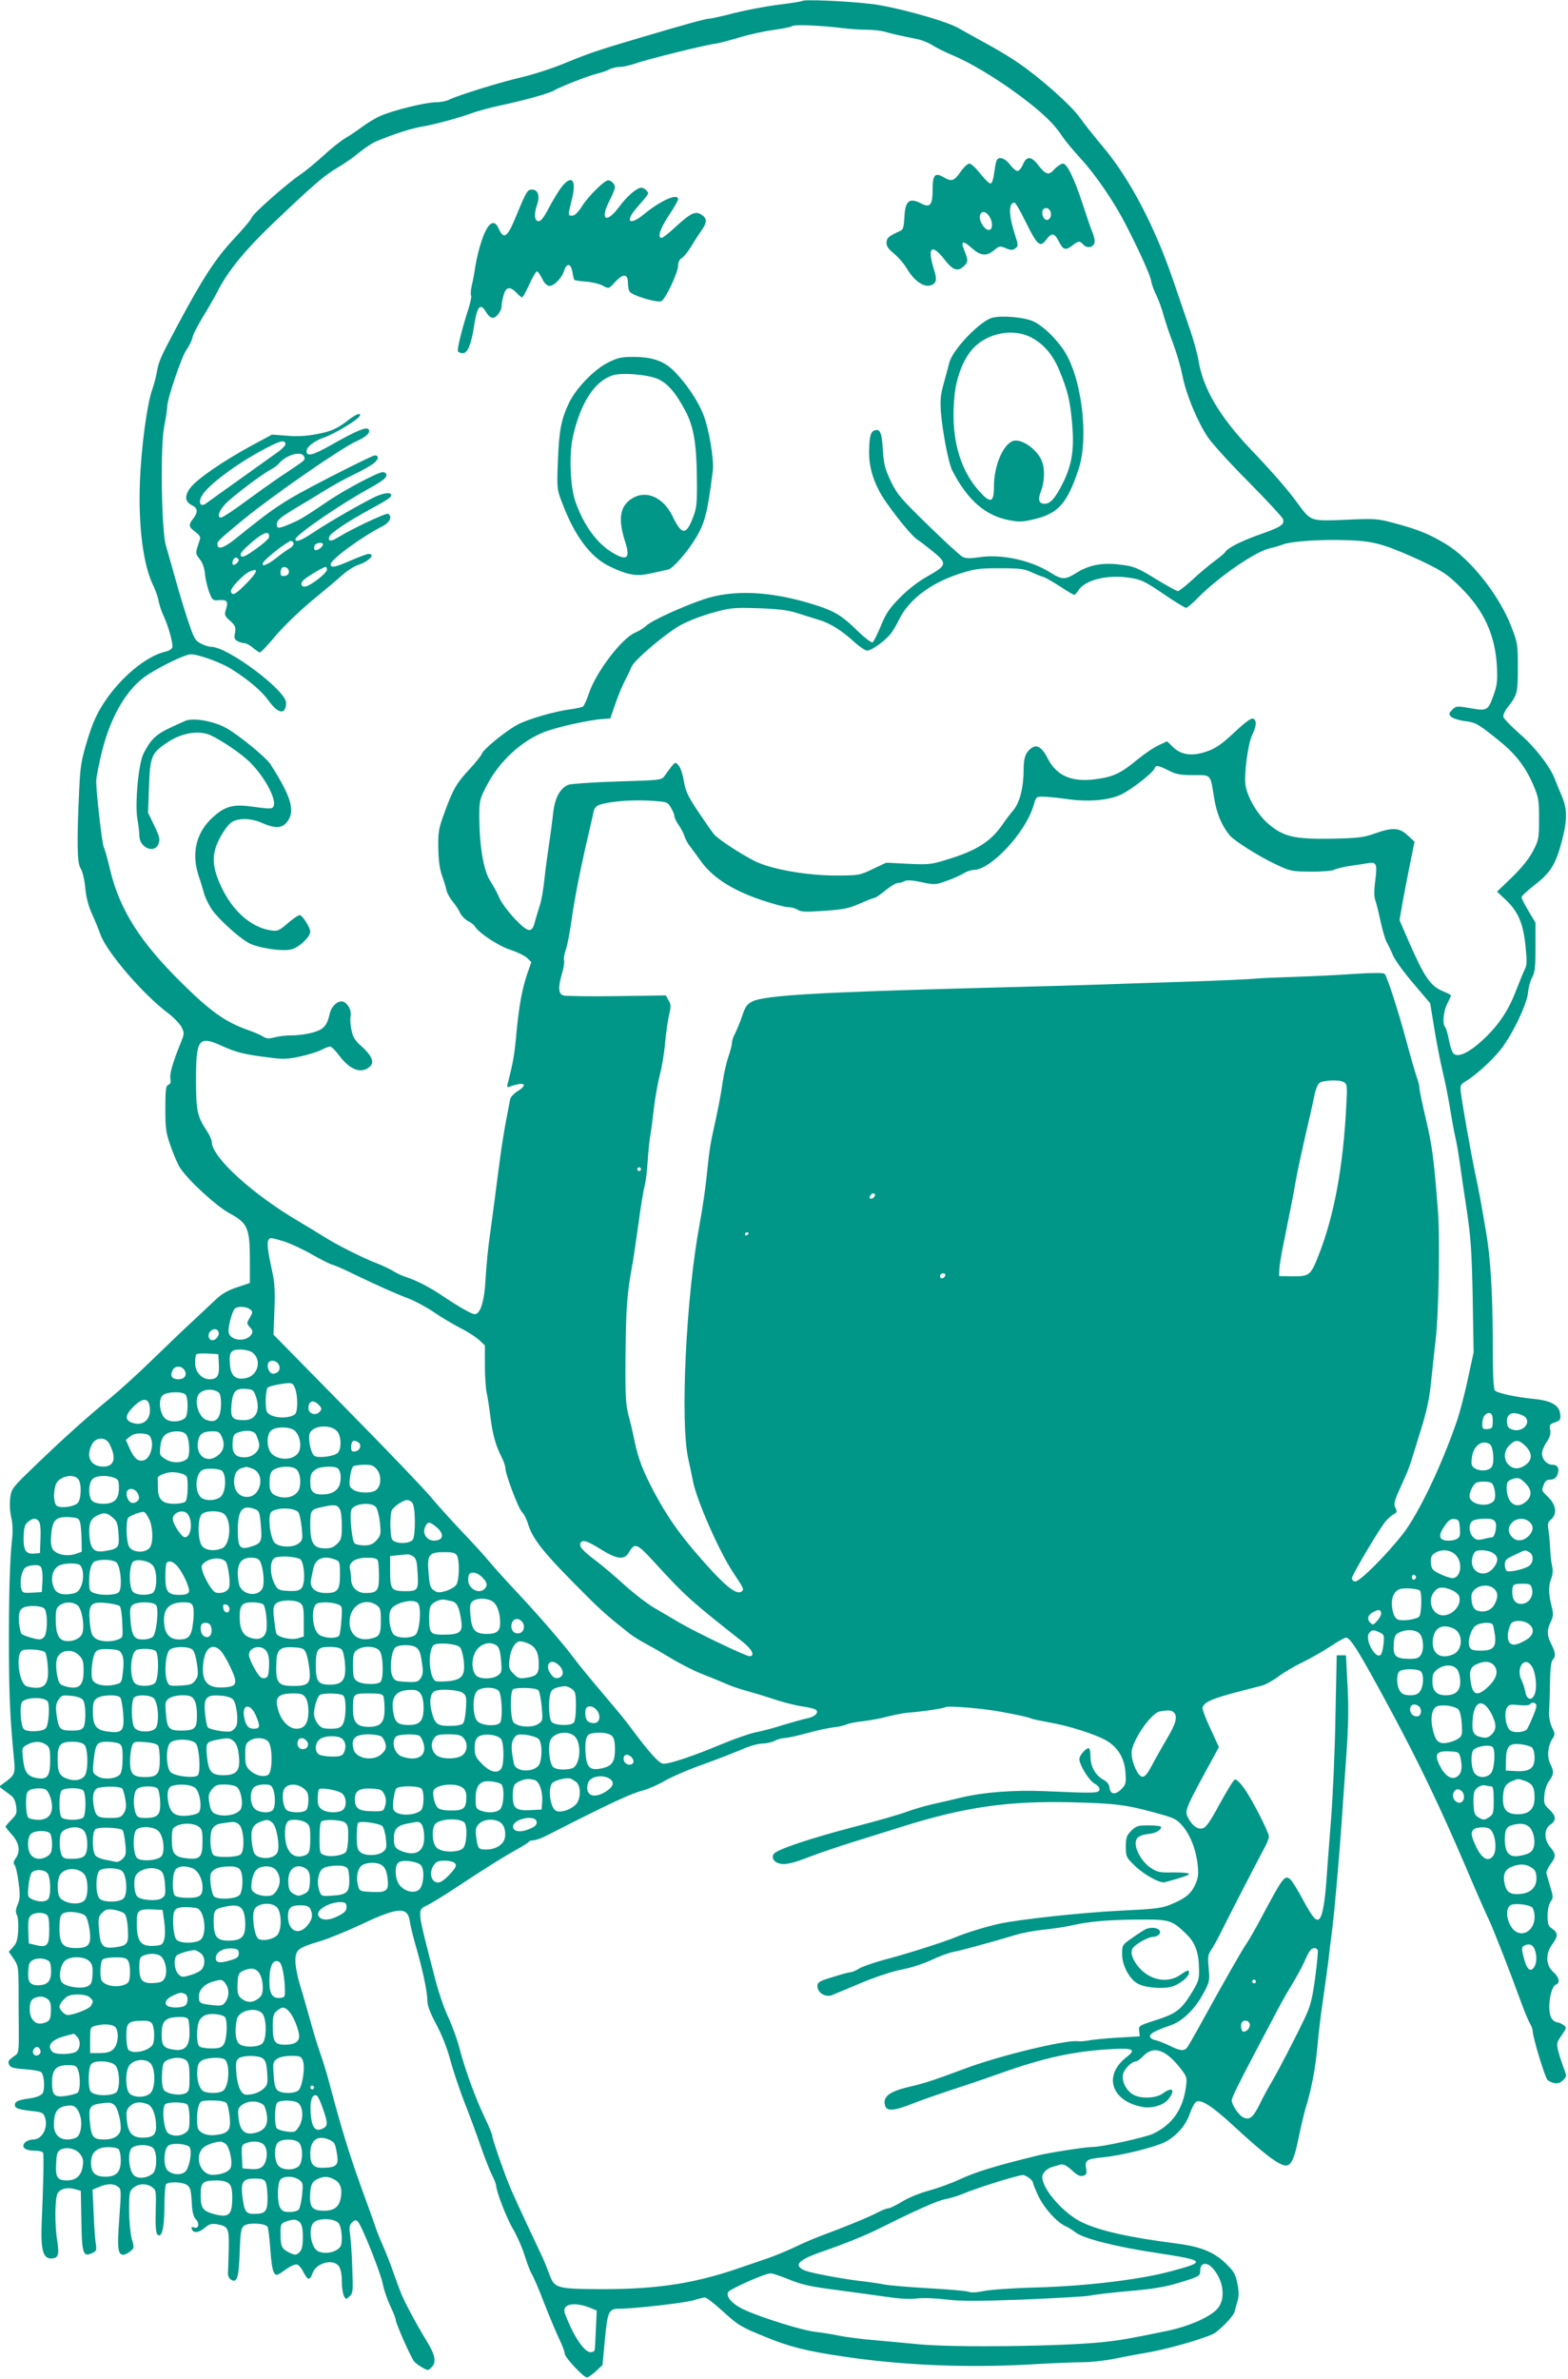 <?xml version="1.0" standalone="no"?>
<!DOCTYPE svg PUBLIC "-//W3C//DTD SVG 20010904//EN"
 "http://www.w3.org/TR/2001/REC-SVG-20010904/DTD/svg10.dtd">
<svg version="1.0" xmlns="http://www.w3.org/2000/svg"
 width="844pt" height="1280pt" viewBox="0 0 844 1280"
 preserveAspectRatio="xMidYMid meet">
<g transform="translate(0,1280) scale(0.1,-0.1)"
fill="#009688" stroke="none">
<path d="M4319 12795 c-4 -3 -60 -12 -125 -20 -66 -8 -172 -28 -237 -44 -65
-17 -127 -31 -138 -31 -19 0 -141 -34 -384 -106 -216 -64 -269 -82 -390 -132
-66 -28 -172 -62 -235 -77 -117 -27 -343 -97 -392 -121 -15 -8 -46 -14 -70
-14 -56 0 -231 -43 -299 -73 -30 -13 -74 -40 -99 -59 -26 -19 -66 -47 -91 -61
-24 -14 -78 -57 -119 -95 -41 -37 -97 -84 -125 -102 -74 -51 -253 -209 -260
-230 -3 -11 -48 -64 -99 -118 -97 -105 -164 -207 -303 -467 -88 -165 -99 -190
-108 -243 -4 -24 -15 -67 -25 -96 -29 -80 -61 -322 -67 -503 -9 -237 19 -446
72 -553 12 -25 26 -63 29 -85 4 -21 16 -55 25 -75 26 -53 55 -156 48 -174 -3
-8 -19 -18 -34 -21 -102 -22 -243 -137 -333 -275 -39 -60 -61 -108 -90 -202
-33 -110 -38 -139 -44 -273 -13 -275 -11 -389 8 -417 10 -15 21 -60 25 -106 5
-52 18 -99 36 -138 15 -32 35 -82 45 -110 34 -95 226 -320 364 -424 32 -24 65
-59 74 -77 15 -31 14 -36 -6 -85 -41 -101 -60 -165 -55 -191 4 -19 0 -29 -11
-33 -13 -5 -16 -25 -16 -128 0 -108 3 -130 29 -203 16 -46 38 -97 50 -115 40
-64 194 -206 266 -245 98 -53 109 -78 110 -247 l0 -128 -68 -23 c-46 -15 -81
-34 -110 -61 -23 -22 -80 -75 -127 -119 -47 -43 -146 -138 -220 -210 -74 -72
-175 -164 -225 -205 -124 -102 -257 -221 -406 -365 -123 -118 -127 -123 -134
-173 -4 -32 -2 -72 5 -103 8 -33 10 -74 5 -118 -12 -107 -18 -307 -17 -601 1
-245 6 -364 28 -591 7 -71 3 -80 -57 -123 l-24 -17 22 -17 c12 -9 32 -24 43
-32 14 -10 23 -30 27 -57 5 -37 2 -45 -26 -73 -17 -17 -31 -34 -31 -37 0 -3
16 -23 35 -44 39 -44 46 -89 19 -127 -12 -17 -13 -26 -5 -36 6 -7 16 -50 21
-94 9 -67 8 -88 -5 -118 -11 -27 -12 -41 -4 -56 6 -12 9 -49 7 -84 -3 -49 -9
-69 -27 -88 l-24 -26 26 -37 c24 -35 26 -46 27 -143 0 -58 0 -163 1 -234 1
-116 -1 -131 -17 -142 -40 -28 -44 -34 -34 -53 7 -14 25 -19 85 -23 42 -3 81
-10 87 -16 17 -17 21 -95 6 -115 -9 -11 -34 -21 -69 -26 -61 -8 -79 -16 -79
-36 0 -17 21 -24 92 -32 52 -5 61 -9 69 -31 21 -55 -13 -122 -62 -122 -15 0
-35 -7 -44 -16 -24 -24 -1 -44 50 -44 25 0 45 -5 47 -12 5 -13 1 -183 -8 -385
-5 -132 8 -183 49 -183 41 0 47 18 35 95 -14 83 -13 228 2 255 14 25 53 35 93
23 l32 -9 3 -161 c3 -179 9 -197 58 -174 24 11 25 15 19 54 -3 23 -9 97 -11
165 l-6 122 36 15 c44 19 77 19 101 1 18 -13 18 -21 7 -171 -12 -159 -8 -195
22 -195 8 0 24 8 37 18 22 18 22 21 8 68 -7 28 -14 94 -14 152 0 97 2 105 24
123 28 23 69 24 99 3 22 -15 23 -21 20 -129 -2 -77 1 -118 9 -126 23 -23 37
31 38 146 0 61 4 116 8 123 11 17 88 15 114 -3 17 -12 21 -27 25 -89 2 -54 8
-80 22 -95 22 -24 15 -54 -10 -44 -12 4 -15 2 -12 -8 8 -24 37 -22 69 5 26 22
37 25 68 20 60 -11 65 -21 62 -136 -1 -57 -3 -114 -4 -127 -1 -13 6 -28 15
-34 33 -22 43 6 48 144 4 116 7 132 25 146 24 17 113 13 125 -7 4 -7 11 -61
15 -120 4 -64 12 -116 20 -127 12 -17 16 -16 59 15 26 19 54 32 64 30 9 -2 25
-20 35 -41 23 -45 35 -47 49 -7 19 57 112 81 142 38 10 -14 16 -44 16 -81 0
-32 5 -67 11 -78 10 -20 11 -20 31 -2 18 17 19 27 14 153 -2 74 -8 156 -12
181 -5 36 -3 49 11 63 15 14 20 15 31 4 22 -21 124 -278 135 -338 6 -30 24
-83 40 -116 16 -34 29 -67 29 -74 0 -19 82 -203 99 -224 14 -16 62 -46 75 -46
2 0 12 7 20 16 26 26 18 66 -27 139 -59 97 -126 222 -143 270 -9 22 -26 71
-40 109 -13 38 -37 99 -53 135 -16 36 -36 86 -44 111 -8 25 -40 113 -70 195
-67 186 -113 336 -172 560 -14 55 -37 129 -50 165 -13 36 -38 117 -55 180 -18
63 -42 150 -56 193 -13 43 -24 100 -24 127 0 61 13 71 130 106 47 14 147 55
222 90 198 94 251 98 263 22 3 -24 17 -79 29 -123 38 -128 66 -258 66 -303 0
-31 13 -66 49 -134 31 -58 59 -130 75 -191 14 -53 49 -157 77 -230 29 -72 67
-177 86 -232 19 -55 45 -122 58 -149 14 -28 25 -55 25 -61 0 -32 57 -179 91
-236 22 -37 50 -101 63 -143 13 -42 30 -86 38 -99 8 -12 39 -83 67 -157 29
-74 66 -162 82 -195 16 -33 29 -68 29 -78 0 -19 101 -127 119 -127 6 0 28 15
48 33 l36 34 13 139 c15 154 20 164 83 164 76 0 348 31 393 45 26 8 54 15 62
15 9 0 51 -32 93 -71 87 -79 98 -86 233 -141 129 -53 223 -77 430 -107 314
-46 653 -60 995 -41 116 7 244 12 285 12 41 0 116 8 165 18 50 10 122 24 160
30 111 18 299 70 373 103 32 15 110 94 117 120 3 12 11 38 16 58 8 26 8 52 -1
95 -10 52 -19 65 -66 111 -61 58 -133 87 -257 103 -257 33 -411 67 -510 113
-98 45 -217 179 -217 245 0 22 26 47 55 55 11 3 30 8 42 12 16 4 32 -3 62 -30
30 -28 45 -35 62 -30 17 6 20 12 15 40 -8 43 4 51 89 59 104 10 283 55 339 84
61 33 111 91 131 153 9 26 23 53 31 60 24 20 85 -18 200 -124 165 -153 249
-217 286 -217 28 0 46 39 68 150 12 58 28 125 35 150 32 100 55 220 66 339 6
69 19 182 30 251 10 69 23 163 29 210 5 47 14 121 20 165 13 101 37 378 50
560 5 77 17 244 26 370 12 171 14 271 7 390 l-8 160 -25 0 -25 0 -7 -335 c-3
-184 -14 -427 -23 -540 -9 -113 -20 -262 -25 -331 -9 -129 -23 -203 -41 -214
-17 -11 -36 13 -88 109 -27 51 -57 98 -65 105 -32 26 -38 17 -164 -219 -25
-47 -57 -103 -72 -125 -28 -41 -120 -203 -242 -424 -37 -68 -73 -130 -79 -137
-16 -20 -37 -17 -94 11 -27 13 -62 27 -77 30 -16 3 -28 12 -28 20 0 16 27 30
115 61 62 22 129 88 174 173 32 60 33 67 27 132 -6 59 -4 73 12 97 11 15 35
59 54 97 31 64 186 364 237 460 12 21 21 46 21 55 0 23 -95 209 -136 263 -19
27 -41 47 -47 44 -7 -2 -43 -61 -81 -130 -52 -97 -75 -129 -93 -133 -27 -7
-57 15 -79 59 -18 33 -11 51 96 248 l71 130 -46 100 c-26 55 -45 106 -42 114
14 35 60 52 317 116 20 5 60 27 90 49 29 22 90 58 134 79 45 22 111 60 149 85
37 25 74 46 82 46 24 0 71 -76 235 -380 154 -286 269 -525 406 -845 58 -137
116 -268 127 -290 21 -42 116 -285 174 -445 19 -52 41 -105 49 -117 7 -12 14
-30 14 -40 1 -36 68 -256 81 -264 33 -22 61 -22 82 0 21 21 21 21 3 68 -10 27
-23 67 -29 90 -9 39 -8 46 19 84 27 40 28 42 9 55 -10 8 -24 14 -31 14 -7 0
-20 7 -28 16 -31 30 -15 175 20 188 23 9 16 40 -16 68 -40 35 -42 98 -5 148
32 43 32 63 0 84 -21 14 -25 24 -25 69 0 32 6 61 16 76 15 21 15 27 -1 79 -9
31 -19 64 -21 73 -2 8 7 30 21 49 31 42 31 55 0 92 -35 41 -35 99 0 122 33 22
32 46 -6 82 -28 26 -30 34 -26 77 2 28 13 61 26 77 25 35 26 51 5 92 -18 36
-13 95 12 134 15 22 15 27 -2 61 -11 24 -17 55 -16 83 2 25 4 95 5 157 1 74 6
116 15 124 17 18 15 39 -8 84 -24 48 -25 74 -3 120 14 30 15 42 5 83 -17 64
-18 114 -2 151 8 21 10 43 4 68 -5 21 -9 63 -10 93 -2 30 -5 74 -9 97 -6 35
-4 44 14 59 33 29 28 77 -14 118 -40 40 -38 36 -25 70 7 19 17 26 35 26 17 0
29 8 37 24 14 33 4 56 -25 56 -30 0 -57 29 -57 61 0 13 11 41 25 61 18 27 23
44 19 66 -5 26 -2 31 26 40 28 10 31 15 28 44 -4 48 -49 73 -140 82 -95 9
-197 31 -211 45 -9 9 -12 90 -12 274 -1 254 -12 433 -34 567 -28 166 -42 242
-61 330 -25 119 -71 382 -77 435 -4 36 -1 42 26 58 50 29 133 104 184 165 62
75 148 251 152 314 2 26 12 62 22 80 15 27 18 56 18 163 l0 131 -37 62 c-21
35 -38 69 -38 75 0 7 32 36 70 66 85 65 114 111 146 233 31 117 31 175 0 247
-13 31 -30 71 -37 90 -25 67 -108 174 -191 245 -45 40 -84 80 -86 90 -2 10 9
34 25 54 50 63 53 74 53 210 0 125 -1 133 -36 223 -65 168 -219 362 -351 442
-92 55 -143 76 -275 112 -93 25 -104 26 -262 19 -191 -8 -190 -9 -258 84 -60
82 -127 159 -257 296 -167 176 -256 327 -280 477 -6 35 -26 109 -45 164 -19
55 -61 179 -94 275 -97 282 -231 538 -370 704 -48 57 -107 131 -131 165 -46
65 -214 214 -329 292 -37 26 -114 73 -172 104 -58 32 -127 70 -155 86 -73 40
-350 116 -475 129 -134 15 -353 24 -361 15z m205 -145 c44 -6 107 -10 140 -10
34 0 77 -5 96 -10 33 -10 76 -20 180 -41 24 -5 60 -20 80 -33 20 -13 69 -37
109 -54 98 -41 237 -125 362 -218 117 -87 184 -151 225 -215 16 -24 61 -79
100 -121 79 -85 179 -231 242 -353 74 -144 131 -269 138 -305 3 -19 16 -55 29
-80 12 -25 30 -74 39 -109 10 -36 33 -104 52 -153 18 -48 40 -125 49 -170 19
-99 80 -246 137 -331 23 -34 122 -143 220 -241 98 -99 180 -188 184 -198 9
-30 -10 -43 -124 -83 -102 -36 -173 -72 -187 -95 -3 -6 -30 -28 -58 -49 -29
-21 -82 -66 -119 -100 -36 -33 -71 -61 -78 -61 -7 0 -61 30 -120 66 -98 60
-115 67 -187 76 -99 13 -171 -1 -239 -44 -61 -38 -77 -38 -139 1 -106 67 -265
102 -385 83 -50 -7 -71 -7 -90 3 -14 8 -98 85 -187 172 -147 143 -165 165
-199 236 -31 66 -37 91 -42 167 -5 92 -15 116 -46 104 -20 -8 -26 -32 -28
-109 -2 -95 29 -188 94 -280 66 -94 144 -186 167 -199 9 -5 44 -32 79 -60 82
-66 80 -77 -23 -135 -51 -28 -105 -70 -150 -115 -58 -59 -76 -85 -104 -154
-19 -46 -39 -86 -45 -88 -6 -2 -41 24 -77 59 -92 90 -129 112 -259 151 -224
67 -419 74 -575 21 -116 -40 -276 -113 -305 -140 -14 -13 -41 -30 -60 -38 -72
-29 -211 -211 -250 -327 -12 -36 -27 -68 -32 -71 -6 -4 -34 -10 -62 -14 -88
-11 -237 -54 -291 -84 -65 -35 -181 -130 -191 -155 -3 -10 -32 -46 -63 -80
-74 -79 -92 -111 -136 -231 -34 -91 -37 -109 -36 -195 1 -66 7 -112 20 -150
11 -30 22 -67 25 -82 4 -15 19 -42 34 -60 15 -18 33 -45 39 -60 7 -15 26 -34
42 -43 17 -8 34 -22 38 -30 19 -33 127 -105 191 -125 37 -12 77 -32 90 -44
l22 -22 -20 -57 c-29 -83 -46 -174 -60 -322 -10 -113 -17 -157 -47 -274 -5
-21 -3 -23 13 -16 10 4 31 10 47 13 38 6 34 -14 -8 -39 -19 -12 -37 -31 -39
-43 -29 -148 -37 -196 -50 -286 -8 -58 -22 -163 -31 -235 -9 -71 -23 -173 -30
-225 -8 -52 -17 -149 -21 -215 -6 -125 -28 -195 -59 -195 -16 0 -89 42 -174
99 -66 45 -140 83 -196 101 -22 7 -51 21 -65 30 -14 9 -56 30 -95 45 -78 30
-216 100 -285 144 -25 16 -83 51 -130 79 -251 147 -470 347 -470 428 0 11 -12
38 -26 59 -52 78 -59 108 -59 275 0 221 14 240 138 184 79 -36 122 -47 262
-64 66 -9 94 -8 160 6 44 10 96 26 115 36 19 10 40 18 47 18 7 0 29 -22 49
-49 60 -80 123 -101 168 -56 22 22 5 59 -49 107 -34 30 -46 49 -53 86 -6 26
-8 59 -5 73 6 31 -10 64 -36 79 -26 13 -67 -20 -76 -63 -15 -65 -32 -85 -89
-101 -30 -9 -80 -16 -113 -16 -32 0 -75 -5 -96 -11 -31 -8 -43 -7 -62 5 -12 8
-49 24 -81 35 -121 43 -200 99 -354 251 -224 220 -334 393 -386 605 -14 61
-30 117 -35 126 -10 19 -43 310 -41 361 1 20 15 92 32 160 49 192 136 337 245
408 78 50 203 110 232 110 42 0 168 -46 223 -82 91 -58 159 -116 196 -168 52
-72 93 -77 94 -11 0 66 -314 301 -402 301 -13 0 -38 8 -57 18 -30 15 -37 28
-67 117 -19 55 -50 159 -70 230 -20 72 -43 153 -51 180 -24 79 -31 536 -9 642
9 44 16 91 16 105 0 42 78 271 104 307 14 18 28 48 32 65 3 17 30 69 59 116
29 47 64 108 78 136 53 105 147 220 298 364 215 205 275 257 349 300 36 21 87
57 114 80 28 23 66 48 85 57 94 40 196 73 258 83 66 11 191 45 283 78 25 8 81
23 125 33 138 29 272 67 297 82 29 19 192 82 236 92 18 4 45 13 60 21 15 8 41
14 59 14 17 0 55 9 85 19 57 21 386 102 428 106 14 1 70 16 125 32 55 17 141
36 190 42 50 7 94 16 98 20 10 10 143 5 261 -9z m2928 -2786 c46 -14 139 -53
208 -86 111 -54 134 -70 206 -142 122 -122 181 -251 191 -416 4 -80 2 -104
-16 -155 -31 -88 -35 -91 -126 -75 -74 13 -77 12 -98 -8 -19 -20 -20 -23 -6
-38 9 -8 41 -19 72 -23 62 -8 71 -14 179 -100 92 -73 146 -141 190 -241 30
-70 32 -83 32 -185 0 -105 -1 -113 -32 -173 -22 -42 -60 -89 -113 -141 l-81
-78 46 -43 c67 -63 94 -125 107 -246 9 -86 8 -106 -4 -130 -8 -16 -29 -67 -47
-114 -41 -108 -97 -190 -181 -267 -73 -67 -132 -94 -155 -71 -8 7 -19 40 -25
73 -6 33 -15 64 -20 69 -16 17 -10 85 11 126 11 22 20 42 20 45 0 3 -18 12
-40 21 -70 28 -103 76 -188 271 l-49 113 17 97 c10 54 28 149 41 212 l23 113
-37 34 c-45 42 -82 44 -177 10 -59 -21 -87 -25 -231 -28 -202 -3 -259 10 -341
79 -59 50 -113 142 -124 209 -8 58 13 222 36 270 24 49 25 80 5 88 -11 4 -44
-21 -100 -73 -62 -59 -98 -85 -142 -101 -81 -30 -142 -24 -188 20 l-33 32 -43
-20 c-24 -10 -75 -45 -114 -76 -93 -77 -131 -95 -228 -108 -128 -17 -209 18
-257 111 -27 54 -54 75 -79 62 -36 -20 -51 -52 -51 -115 0 -101 -20 -182 -55
-224 -17 -20 -42 -53 -55 -72 -64 -96 -142 -146 -305 -195 -83 -26 -99 -27
-208 -22 l-117 6 -72 -34 c-71 -34 -75 -35 -200 -35 -159 0 -354 35 -438 79
-80 41 -192 115 -216 142 -11 13 -50 69 -87 124 -55 83 -68 111 -76 164 -6 35
-18 72 -28 83 -17 19 -18 19 -38 -5 -11 -14 -28 -37 -37 -50 -17 -24 -18 -24
-250 -31 -128 -4 -247 -12 -265 -17 -45 -14 -76 -69 -85 -149 -4 -36 -13 -108
-21 -160 -8 -52 -20 -140 -26 -195 -5 -55 -17 -121 -25 -145 -8 -25 -20 -64
-26 -86 -16 -66 -35 -64 -108 12 -35 37 -73 88 -84 113 -10 25 -33 67 -50 93
-35 56 -57 184 -58 339 0 93 1 98 41 175 66 127 185 238 309 286 65 26 240 65
315 70 l40 3 26 75 c14 41 37 98 51 125 15 28 31 62 37 77 13 35 174 172 259
222 38 22 112 51 172 68 99 28 113 30 250 26 111 -4 160 -10 210 -26 36 -11
89 -28 119 -37 62 -19 124 -58 193 -122 26 -23 56 -43 66 -43 21 0 84 43 119
82 13 13 36 51 52 84 52 107 167 195 321 246 86 28 107 31 221 31 107 0 133
-3 170 -21 24 -11 54 -23 66 -26 12 -4 52 -27 89 -51 38 -25 72 -45 76 -45 4
0 15 11 24 26 36 54 155 84 272 66 63 -9 81 -17 183 -86 61 -42 117 -76 123
-76 7 0 36 25 66 56 110 111 306 246 384 264 24 5 56 15 72 21 43 17 202 28
341 23 95 -3 142 -10 205 -30z m-1162 -1209 c41 -21 64 -25 134 -25 97 0 90 8
111 -121 13 -84 41 -151 84 -203 25 -30 157 -113 248 -156 79 -37 87 -39 189
-39 59 -1 115 4 126 10 12 6 51 16 87 21 36 5 81 12 98 15 43 7 47 -7 35 -99
-6 -46 -6 -82 0 -98 5 -14 18 -64 28 -112 10 -47 25 -99 33 -115 9 -15 25 -48
35 -73 11 -25 60 -93 110 -151 l90 -106 22 -134 c12 -74 32 -178 45 -232 13
-53 31 -143 40 -200 9 -56 21 -122 27 -147 6 -25 17 -85 24 -135 7 -49 24
-169 39 -265 22 -147 27 -222 32 -470 l5 -295 -31 -144 c-17 -79 -43 -178 -57
-220 -84 -245 -206 -500 -291 -611 -89 -114 -237 -263 -260 -258 -10 2 -17 10
-16 19 4 23 158 282 185 309 13 14 32 30 42 35 16 9 17 14 7 33 -10 20 -7 35
27 110 48 106 43 91 103 287 41 130 53 187 64 300 8 77 19 176 24 220 15 133
22 541 11 680 -22 282 -30 345 -64 491 -20 84 -36 161 -36 172 0 11 -7 39 -16
63 -8 24 -33 109 -54 189 -46 169 -104 348 -117 361 -6 6 -66 6 -159 0 -82 -6
-225 -13 -319 -16 -93 -3 -192 -7 -220 -10 -27 -3 -203 -11 -390 -17 -187 -6
-378 -12 -425 -14 -47 -2 -348 -11 -670 -19 -869 -23 -1152 -40 -1219 -72 -30
-15 -39 -27 -56 -78 -11 -33 -28 -74 -37 -92 -10 -18 -18 -41 -18 -52 0 -12
-9 -47 -20 -78 -11 -32 -24 -92 -30 -133 -10 -72 -26 -154 -56 -288 -8 -35
-19 -107 -24 -161 -11 -112 -25 -214 -45 -321 -72 -387 -104 -1053 -61 -1255
10 -44 22 -102 27 -128 22 -105 141 -375 215 -486 57 -86 59 -90 48 -101 -22
-22 -72 12 -161 108 -150 163 -228 269 -308 417 -64 120 -89 185 -110 285 -8
41 -23 104 -33 140 -14 55 -17 105 -15 325 2 241 9 331 33 460 6 28 21 131 35
230 13 99 29 196 35 215 5 19 13 77 16 130 3 52 10 118 15 145 5 28 13 93 19
145 6 52 20 131 31 175 12 44 25 123 29 175 5 52 14 119 21 148 11 46 11 57
-2 80 l-15 27 -265 -4 c-147 -2 -276 0 -287 4 -27 8 -29 44 -6 121 9 31 13 61
10 69 -3 8 2 34 10 57 8 24 21 90 29 148 15 111 48 282 91 465 14 61 28 120
30 133 3 12 15 27 27 31 47 18 166 29 265 24 103 -6 104 -6 123 -37 10 -17 19
-38 19 -46 0 -9 11 -31 24 -50 13 -19 27 -46 31 -60 4 -14 16 -36 27 -50 10
-14 39 -52 63 -86 62 -85 166 -152 318 -204 65 -22 131 -40 148 -40 16 0 40
-6 52 -14 18 -12 44 -13 143 -6 103 7 133 13 192 39 39 17 75 31 80 31 5 0 32
18 58 40 27 22 57 40 67 40 10 0 26 4 36 10 13 6 42 5 92 -6 70 -15 76 -14
134 7 33 11 74 30 91 40 17 11 42 19 55 19 92 0 280 202 322 346 14 48 15 49
53 48 22 0 80 -6 129 -13 115 -16 223 -7 290 25 54 25 170 116 179 139 7 20
19 19 76 -10z m942 -1676 c20 -11 21 -17 14 -138 -17 -324 -66 -585 -148 -793
-43 -109 -50 -115 -139 -114 l-74 1 1 35 c1 19 10 80 22 135 35 173 54 268 67
345 7 41 30 147 50 235 21 88 43 186 49 218 6 33 19 64 28 71 21 15 105 19
130 5z m-3782 -469 c0 -5 -4 -10 -10 -10 -5 0 -10 5 -10 10 0 6 5 10 10 10 6
0 10 -4 10 -10z m1260 -139 c0 -12 -20 -25 -27 -18 -7 7 6 27 18 27 5 0 9 -4
9 -9z m-680 -205 c0 -3 -4 -8 -10 -11 -5 -3 -10 -1 -10 4 0 6 5 11 10 11 6 0
10 -2 10 -4z m-2500 -45 c34 -11 101 -42 148 -69 48 -27 98 -53 112 -56 14 -4
61 -24 105 -46 137 -66 238 -111 305 -136 36 -14 97 -47 135 -73 39 -27 102
-64 140 -84 39 -19 85 -49 103 -65 l32 -30 0 -109 c0 -59 5 -126 10 -148 5
-22 14 -80 20 -130 12 -94 29 -154 61 -216 10 -20 19 -45 19 -55 0 -34 69
-217 90 -239 11 -11 26 -41 33 -66 27 -84 84 -155 317 -387 76 -76 123 -117
231 -202 18 -14 54 -36 80 -50 26 -14 90 -50 141 -81 51 -31 125 -68 163 -83
39 -15 95 -38 125 -51 30 -14 80 -31 110 -39 30 -8 97 -28 149 -45 52 -18 124
-36 159 -41 36 -5 69 -13 75 -19 16 -16 -9 -38 -51 -46 -20 -4 -77 -20 -127
-35 -49 -16 -117 -34 -150 -40 -33 -7 -116 -36 -185 -65 -158 -66 -283 -107
-312 -103 -22 3 -74 61 -165 183 -24 33 -71 92 -104 130 -137 162 -186 222
-214 260 -52 70 -187 226 -294 340 -57 60 -126 137 -154 170 -27 33 -95 108
-151 166 -55 58 -130 141 -166 184 -36 44 -241 258 -457 477 l-391 398 5 132
c4 103 1 150 -12 208 -23 105 -28 147 -22 165 8 19 12 19 87 -4z m3558 -183
c-6 -18 -28 -21 -28 -4 0 9 7 16 16 16 9 0 14 -5 12 -12z m-3743 -181 c17 -14
17 -15 0 -45 -18 -30 -18 -32 0 -52 15 -16 17 -25 9 -38 -30 -47 -124 -34
-124 17 0 33 19 102 32 119 14 16 59 15 83 -1z m-169 -122 c7 -18 -13 -45 -33
-45 -19 0 -28 27 -13 45 16 19 39 19 46 0z m181 -110 c53 -37 34 -123 -30
-138 -56 -13 -84 8 -89 70 -6 68 4 83 55 83 23 0 52 -7 64 -15z m-179 -63 c4
-62 -8 -82 -50 -82 -43 0 -78 40 -78 88 0 21 3 42 7 46 4 4 32 6 63 4 l55 -3
3 -53z m322 -3 c14 -24 -2 -49 -31 -49 -20 0 -36 40 -24 59 11 18 44 12 55
-10z m-507 -30 c16 -26 1 -49 -33 -49 -35 0 -47 19 -30 50 13 24 47 24 63 -1z
m596 -100 c15 -43 14 -124 -1 -137 -35 -28 -130 -21 -150 11 -13 20 -9 125 4
133 15 9 73 21 110 23 21 1 28 -5 37 -30z m-411 -21 c14 -12 16 -86 3 -121
-12 -31 -33 -39 -70 -26 -41 14 -67 98 -43 136 19 30 78 36 110 11z m201 -26
c23 -73 -3 -122 -65 -122 -65 0 -74 12 -68 83 7 73 22 89 79 85 37 -3 41 -6
54 -46z m-381 16 c17 -17 15 -113 -2 -127 -27 -22 -80 -24 -105 -4 -31 25 -41
102 -16 126 20 20 105 23 123 5z m-193 -61 c13 -69 -32 -113 -94 -91 -40 14
-38 41 6 85 49 49 80 51 88 6z m909 7 c20 -19 20 -28 1 -44 -21 -17 -55 -3
-55 24 0 39 26 48 54 20z m6321 -89 c0 -36 -3 -40 -27 -43 -28 -3 -32 3 -28
43 3 28 20 46 39 43 11 -2 16 -15 16 -43z m172 24 c37 -32 -9 -85 -62 -71 -23
6 -31 15 -33 36 -5 39 15 59 51 52 17 -3 36 -11 44 -17z m-6394 -77 c24 -24
27 -96 5 -118 -19 -19 -106 -30 -126 -16 -18 12 -34 86 -26 117 11 45 108 56
147 17z m-224 -1 c27 -27 36 -87 17 -116 -32 -49 -131 -41 -155 11 -16 36 -14
85 6 106 23 25 106 25 132 -1z m-210 -20 c4 -9 11 -28 15 -44 9 -38 -30 -77
-78 -77 -49 0 -68 22 -64 79 3 42 6 47 37 57 41 13 79 7 90 -15z m-378 3 c20
-24 24 -117 6 -132 -28 -24 -80 -25 -116 -2 -32 20 -33 23 -28 68 3 31 12 52
27 64 28 22 93 24 111 2z m195 -19 c18 -43 4 -81 -37 -104 -55 -31 -106 15
-93 85 7 41 26 53 77 54 34 0 40 -4 53 -35z m-382 -7 c14 -41 -8 -106 -40
-114 -31 -8 -52 9 -77 65 l-20 45 23 18 c16 13 36 18 64 16 34 -3 42 -7 50
-30z m-232 -15 c8 -10 19 -35 25 -55 14 -49 -5 -78 -50 -78 -69 0 -97 53 -62
120 18 35 62 41 87 13z m1346 -2 c21 -13 10 -46 -16 -49 -17 -3 -22 1 -22 21
0 35 13 45 38 28z m6283 -20 c37 -37 38 -73 3 -100 -34 -26 -68 -27 -94 -1
-28 28 -26 75 5 105 32 32 50 31 86 -4z m-192 10 c18 -11 26 -93 12 -120 -14
-25 -66 -29 -96 -8 -15 11 -17 22 -12 58 8 62 55 96 96 70z m-5989 -138 c25
-33 22 -90 -7 -110 -24 -18 -94 -16 -122 3 -21 15 -23 22 -17 67 3 28 11 54
18 59 7 4 34 8 60 8 39 0 50 -4 68 -27z m-672 6 c72 -25 49 -152 -28 -152 -42
0 -70 32 -70 82 0 42 15 67 45 74 11 3 20 5 21 6 1 0 15 -4 32 -10z m231 1
c22 -11 33 -58 24 -101 -8 -43 -61 -66 -115 -50 -42 13 -51 33 -46 97 2 29 9
42 28 51 30 15 84 17 109 3z m227 2 c17 -11 23 -50 13 -86 -10 -36 -45 -56
-96 -56 -46 0 -63 17 -63 63 0 47 6 58 35 75 22 13 94 16 111 4z m-625 -12
c28 -15 27 -112 -1 -140 -26 -26 -91 -27 -112 -2 -33 37 -24 130 14 145 23 9
79 7 99 -3z m-207 -20 c24 -9 26 -14 26 -73 0 -36 -5 -68 -12 -75 -7 -7 -34
-12 -60 -12 -64 0 -88 23 -88 85 0 25 -1 48 -1 53 -3 12 44 32 78 32 17 0 43
-4 57 -10z m-563 -27 c19 -22 17 -109 -3 -129 -21 -21 -94 -30 -113 -14 -16
13 -19 65 -6 110 12 45 94 67 122 33z m193 7 c23 -8 26 -15 26 -55 0 -60 -24
-85 -84 -85 -27 0 -51 6 -60 16 -21 21 -21 92 1 116 18 20 75 24 117 8z m7597
-30 c37 -36 36 -74 -3 -103 -51 -38 -98 0 -98 79 0 27 5 37 23 44 36 14 47 12
78 -20z m-183 2 c18 -12 27 -79 13 -96 -32 -39 -131 -20 -131 25 0 23 18 60
34 71 15 10 68 10 84 0z m-7286 -57 c9 -21 9 -29 -3 -41 -9 -8 -23 -12 -32 -8
-19 7 -33 47 -22 63 12 20 45 11 57 -14z m1477 -49 c18 -21 19 -179 2 -200
-20 -24 -97 -22 -111 3 -11 22 -12 126 -2 154 9 21 61 57 83 57 9 0 22 -6 28
-14z m-389 -37 c6 -10 10 -50 10 -89 0 -62 -3 -74 -25 -95 -17 -18 -35 -25
-62 -25 -66 0 -83 27 -83 129 0 79 2 81 75 96 57 12 72 10 85 -16z m193 14 c8
-10 18 -47 22 -84 6 -60 5 -68 -17 -94 -19 -21 -33 -28 -66 -29 -23 0 -47 5
-54 12 -14 14 -27 151 -17 179 12 34 105 45 132 16z m-650 -12 c22 -8 25 -17
31 -86 8 -88 3 -99 -55 -116 -58 -18 -69 -4 -69 90 0 108 24 138 93 112z m233
-17 c6 -8 14 -44 18 -82 6 -61 5 -68 -15 -84 -28 -24 -100 -24 -128 0 -27 22
-42 151 -20 169 31 25 124 23 145 -3z m-804 -35 c20 -37 24 -119 8 -149 -20
-38 -100 -36 -117 3 -15 35 -16 142 -1 154 17 13 70 32 83 29 6 -1 18 -18 27
-37z m207 27 c31 -37 21 -126 -14 -126 -18 0 -65 72 -65 99 0 35 57 54 79 27z
m195 1 c45 -33 38 -169 -10 -187 -40 -16 -82 -12 -104 10 -26 26 -29 149 -4
174 19 20 93 21 118 3z m-598 -21 c24 -20 28 -32 32 -89 5 -73 0 -79 -73 -91
-56 -10 -76 8 -83 72 -6 69 3 99 36 116 38 21 57 20 88 -8z m-175 -26 c4 -14
7 -55 8 -92 l1 -66 -34 -12 c-46 -15 -103 -3 -122 25 -10 16 -12 38 -8 84 8
77 27 93 99 89 43 -3 50 -6 56 -28z m-222 6 c8 -9 11 -43 9 -93 l-3 -78 -31
-3 c-45 -4 -59 18 -57 92 2 49 6 64 24 79 26 21 43 22 58 3z m7649 -38 c3 -39
0 -49 -18 -58 -11 -6 -35 -10 -53 -8 -43 4 -46 29 -11 79 22 32 33 39 53 37
23 -3 26 -8 29 -50z m191 33 c11 -19 -3 -81 -17 -81 -4 0 -24 -4 -45 -9 -32
-8 -42 -6 -58 10 -24 24 -25 75 -1 88 9 6 38 11 64 11 36 0 50 -4 57 -19z
m183 2 c23 -20 23 -45 1 -71 -28 -32 -67 -38 -92 -13 -26 26 -27 55 -1 81 24
24 67 26 92 3z m-5882 -29 c41 -35 38 -68 -7 -72 -42 -4 -72 35 -55 73 15 31
23 31 62 -1z m884 -119 c89 -55 127 -59 152 -15 31 52 42 48 134 -52 168 -184
202 -214 478 -431 51 -41 68 -77 36 -77 -19 0 -287 128 -374 179 -36 21 -96
56 -135 79 -38 22 -110 77 -160 122 -49 45 -122 107 -162 137 -70 53 -89 76
-77 94 10 17 37 9 108 -36z m4601 -30 c41 -40 29 -125 -18 -125 -12 1 -42 11
-67 23 -40 19 -45 26 -48 59 -2 28 2 40 20 52 34 24 85 20 113 -9z m203 9 c26
-18 28 -41 6 -72 -53 -76 -147 -25 -115 61 9 23 17 27 49 27 20 0 48 -7 60
-16z m193 6 c24 -13 25 -52 2 -72 -19 -17 -100 -37 -121 -30 -6 2 -12 17 -12
33 0 26 6 33 53 54 61 29 53 28 78 15z m-5771 -19 c15 -29 12 -133 -4 -157 -8
-11 -33 -26 -56 -33 -35 -10 -45 -10 -64 3 -19 12 -24 26 -29 92 -9 100 1 114
84 114 47 0 60 -4 69 -19z m-235 -5 c16 -11 20 -30 23 -91 5 -89 1 -95 -66
-95 -75 0 -82 9 -82 105 l0 84 38 4 c20 2 44 4 53 5 8 1 24 -4 34 -12z m-612
-12 c18 -7 30 -80 21 -129 -7 -40 -25 -48 -95 -43 -39 3 -46 7 -62 39 -25 51
-25 118 -1 136 18 14 98 12 137 -3z m-399 -14 c13 -13 27 -109 20 -137 -6 -24
-37 -38 -71 -31 -26 5 -89 126 -76 147 23 37 98 50 127 21z m186 0 c15 -27 24
-104 16 -135 -16 -61 -117 -50 -130 15 -18 94 3 140 64 140 29 0 42 -5 50 -20z
m404 10 c24 -9 26 -14 26 -79 0 -85 -12 -101 -76 -101 -57 0 -88 28 -80 71 3
16 9 43 12 59 11 56 55 74 118 50z m230 -6 c3 -9 6 -47 6 -84 0 -78 -10 -90
-74 -90 -44 0 -76 32 -76 74 0 17 -3 41 -6 53 -10 37 27 63 90 63 40 0 55 -4
60 -16z m-1409 -8 c24 -17 35 -137 15 -161 -14 -17 -94 -20 -134 -5 -24 9 -26
15 -26 64 0 66 13 103 37 109 38 10 90 6 108 -7z m198 -18 c25 -30 24 -133 -2
-148 -29 -15 -87 -12 -105 6 -24 23 -22 149 2 164 24 15 84 3 105 -22z m130
-2 c31 -34 71 -121 64 -140 -5 -11 -20 -16 -51 -16 -63 0 -76 17 -76 99 0 37
3 71 7 74 13 13 34 7 56 -17z m-525 6 c21 -14 26 -74 9 -114 -12 -28 -22 -37
-50 -42 -50 -9 -83 1 -96 30 -23 51 -8 108 32 124 28 11 88 12 105 2z m-203
-25 c4 -13 5 -46 3 -73 l-3 -49 -52 -3 c-49 -3 -53 -1 -59 23 -9 38 3 98 23
112 9 7 32 13 50 13 26 0 34 -5 38 -23z m2370 -42 c28 -27 31 -45 13 -63 -30
-30 -88 1 -88 48 0 15 3 30 7 33 14 14 45 6 68 -18z m5027 0 c0 -5 -5 -11 -11
-13 -6 -2 -11 4 -11 13 0 9 5 15 11 13 6 -2 11 -8 11 -13z m624 -62 c10 -38
-15 -77 -51 -81 -35 -4 -55 18 -55 63 0 41 5 45 56 45 39 0 44 -3 50 -27z
m-204 0 c22 -20 23 -45 3 -83 -17 -32 -51 -46 -89 -36 -24 6 -36 30 -36 78 0
50 81 78 122 41z m-400 -9 c13 -8 10 -130 -4 -142 -21 -16 -95 -25 -117 -13
-13 8 -22 26 -27 57 -8 53 6 90 38 104 22 9 91 5 110 -6z m172 2 c19 -8 37
-23 40 -34 15 -45 -33 -102 -86 -102 -62 0 -90 87 -42 134 19 20 45 20 88 2z
m-5382 -60 c28 -6 41 -34 51 -108 8 -57 -8 -71 -87 -72 -80 -1 -86 5 -86 90 0
46 4 65 18 76 17 16 49 26 67 22 6 -1 22 -5 37 -8z m212 3 c28 -13 46 -55 48
-112 2 -51 -15 -67 -72 -67 -64 0 -82 22 -88 102 -4 51 -2 64 14 75 22 16 65
17 98 2z m-1028 -13 c16 -12 19 -27 19 -97 l0 -83 -33 -10 c-37 -10 -107 6
-115 27 -3 8 -8 43 -12 79 -6 53 -4 68 10 81 21 21 103 23 131 3z m634 -1 c20
-24 9 -154 -15 -171 -27 -20 -98 -18 -117 4 -21 24 -30 102 -15 132 19 38 124
63 147 35z m-1834 -10 c23 -15 40 -105 28 -149 -7 -28 -49 -49 -90 -44 -38 4
-54 38 -54 115 0 53 3 64 22 77 28 20 67 20 94 1z m229 -6 c5 -5 12 -46 13
-89 4 -79 4 -80 -23 -90 -41 -16 -100 -12 -124 8 -17 13 -23 32 -28 88 -8 95
6 109 91 100 33 -3 65 -11 71 -17z m195 6 c16 -19 3 -150 -17 -170 -8 -8 -32
-15 -53 -15 -49 0 -61 19 -68 108 -4 55 -2 67 13 79 26 18 109 17 125 -2z
m199 -7 c4 -13 5 -52 0 -88 -8 -71 -23 -90 -74 -90 -47 0 -73 24 -80 73 -12
87 20 127 103 127 35 0 44 -4 51 -22z m379 10 c15 -20 24 -121 13 -150 -12
-33 -42 -43 -85 -28 -39 12 -56 47 -56 112 0 63 13 78 69 78 27 0 53 -6 59
-12z m398 2 c26 -10 27 -12 22 -84 -3 -40 -8 -78 -12 -84 -13 -21 -93 -15
-114 9 -33 34 -38 141 -8 161 16 11 81 10 112 -2z m212 -6 c19 -13 22 -24 22
-83 0 -75 -7 -87 -58 -97 -73 -15 -119 32 -109 109 10 76 86 113 145 71z
m-793 -19 c0 -28 -29 -25 -33 3 -3 19 0 23 15 20 10 -2 18 -12 18 -23z m-996
1 c19 -23 17 -134 -2 -153 -15 -15 -23 -16 -64 -5 -27 7 -52 17 -57 22 -5 5
-11 33 -14 63 -5 69 11 87 77 87 29 0 53 -6 60 -14z m7195 -21 c3 -8 -6 -27
-19 -42 -22 -26 -25 -27 -40 -12 -19 19 -12 43 18 57 30 15 34 14 41 -3z
m-4626 -47 c20 -20 14 -56 -9 -63 -30 -10 -53 16 -45 49 7 28 33 35 54 14z
m5420 -14 c33 -23 29 -60 -10 -84 -51 -31 -79 -36 -94 -15 -13 18 -10 64 8 98
11 22 65 23 96 1z m-7094 -10 c17 -43 -10 -78 -40 -53 -15 12 -19 51 -7 62 12
13 41 7 47 -9z m6901 6 c3 -5 8 -31 12 -58 7 -64 -10 -82 -77 -82 -37 0 -52 4
-59 18 -14 26 4 93 30 115 23 18 84 23 94 7z m-211 -21 c52 -24 52 -114 0
-138 -72 -32 -121 4 -111 81 8 63 51 84 111 57z m-398 -21 c24 -11 26 -16 21
-61 -2 -26 -9 -53 -15 -59 -28 -28 -89 85 -62 117 15 18 21 19 56 3z m218 -10
c20 -28 21 -88 2 -114 -11 -15 -26 -19 -65 -18 -68 1 -83 15 -79 78 3 42 7 53
28 63 41 21 96 16 114 -9z m-4793 -53 c35 -19 49 -50 49 -109 0 -51 -11 -63
-67 -72 -36 -6 -45 -3 -68 21 -24 23 -27 32 -23 75 6 58 31 100 59 100 11 0
33 -7 50 -15z m-375 -17 c7 -7 16 -39 20 -70 9 -81 -7 -103 -79 -112 -31 -3
-62 -3 -71 0 -35 14 -45 154 -14 192 15 18 123 11 144 -10z m198 9 c13 -10 19
-32 23 -79 5 -60 4 -66 -18 -82 -28 -19 -88 -21 -112 -3 -25 18 -32 76 -13
120 21 51 80 73 120 44z m-430 -13 c17 -16 21 -31 30 -100 4 -28 1 -47 -10
-63 -14 -19 -23 -22 -77 -19 -56 3 -63 5 -75 31 -16 34 -7 131 15 153 20 19
97 18 117 -2z m-1210 -7 c11 -8 20 -36 26 -77 8 -57 7 -68 -9 -90 -15 -21 -27
-25 -80 -28 -59 -3 -62 -2 -72 25 -17 44 -7 153 16 169 24 17 95 18 119 1z
m155 -9 c12 -13 36 -54 53 -91 40 -86 34 -101 -41 -105 -90 -5 -121 38 -105
144 11 73 51 96 93 52z m246 -2 c11 -17 15 -42 13 -83 -3 -51 -6 -58 -25 -61
-17 -3 -28 8 -52 50 -17 29 -31 63 -31 75 0 44 70 58 95 19z m211 -6 c7 -14
15 -52 19 -86 9 -80 -4 -94 -84 -94 -88 0 -99 16 -93 137 3 59 22 75 91 71 48
-3 57 -6 67 -28z m194 15 c7 -8 15 -43 17 -77 7 -85 -13 -111 -82 -111 -62 0
-75 17 -75 101 0 90 9 102 74 102 35 0 58 -5 66 -15z m204 -7 c19 -27 22 -148
4 -166 -17 -17 -100 -15 -126 4 -19 13 -22 24 -22 84 0 60 3 71 22 84 35 25
103 21 122 -6z m-1801 -7 c5 -5 12 -39 14 -75 7 -84 -10 -116 -63 -116 -19 0
-44 5 -54 10 -39 21 -56 169 -22 190 19 12 110 6 125 -9z m414 -12 c8 -17 10
-46 5 -89 -7 -64 -7 -64 -45 -73 -51 -12 -104 -1 -118 24 -14 28 -2 135 18
155 11 11 32 14 72 12 49 -3 57 -6 68 -29z m181 19 c19 -19 16 -153 -4 -172
-19 -19 -84 -21 -106 -3 -32 24 -28 158 4 179 20 12 93 9 106 -4z m-413 -23
c21 -20 25 -34 25 -83 0 -74 -20 -98 -76 -89 -20 3 -42 11 -49 17 -16 14 -28
92 -20 131 11 51 80 65 120 24z m2585 -55 c26 -26 26 -57 -2 -66 -16 -5 -27
-1 -40 16 -42 52 -5 97 42 50z m5036 -5 c21 -32 6 -72 -43 -116 -53 -46 -76
-38 -87 34 -9 62 -1 81 39 97 40 17 74 11 91 -15z m199 1 c21 -31 30 -114 16
-149 -15 -40 -44 -32 -51 13 -4 19 -12 45 -18 57 -36 66 13 140 53 79z m-401
-18 c9 -12 16 -41 16 -65 0 -50 -25 -73 -79 -73 -49 0 -71 24 -71 76 0 34 5
47 26 63 36 28 88 28 108 -1z m-196 -10 c17 -17 15 -79 -4 -106 -11 -16 -25
-22 -54 -22 -29 0 -43 6 -54 22 -19 27 -21 89 -4 106 16 16 100 16 116 0z
m-4570 -94 c19 -13 22 -24 22 -93 0 -46 -5 -82 -12 -89 -18 -18 -103 -15 -119
5 -18 21 -18 146 0 167 12 14 33 21 71 25 9 0 26 -6 38 -15z m-394 -10 c16
-16 23 -134 10 -168 -10 -25 -98 -22 -124 4 -26 26 -29 134 -3 162 21 23 95
25 117 2z m214 3 c6 -7 14 -47 18 -89 6 -74 6 -76 -20 -93 -34 -22 -113 -16
-133 11 -17 24 -18 170 0 177 26 11 125 7 135 -6z m-634 -19 c10 -13 16 -43
16 -73 0 -73 -19 -95 -80 -95 -59 0 -75 14 -84 73 -12 80 16 115 96 116 27 1
41 -5 52 -21z m225 6 c21 -15 23 -22 19 -85 -2 -38 -9 -74 -16 -81 -8 -8 -38
-13 -72 -13 -69 0 -81 11 -99 87 -11 50 -3 92 21 101 31 13 124 6 147 -9z
m-845 -26 c10 -13 16 -43 16 -73 0 -65 -20 -95 -64 -95 -38 0 -77 37 -95 89
-26 78 -9 100 76 101 42 0 55 -4 67 -22z m204 10 c18 -18 15 -129 -4 -156 -12
-18 -25 -22 -64 -22 -41 0 -52 4 -69 26 -12 15 -21 38 -21 53 0 38 18 93 32
103 20 12 113 9 126 -4z m216 -4 c3 -9 6 -40 6 -70 0 -70 -21 -94 -85 -94 -64
0 -85 24 -85 94 0 85 1 86 85 86 57 0 74 -3 79 -16z m-1617 -20 c15 -21 17
-117 3 -145 -9 -15 -22 -19 -65 -19 -63 0 -70 8 -81 88 -5 40 -3 57 11 78 16
24 21 26 68 21 33 -3 55 -11 64 -23z m200 14 c6 -7 13 -46 16 -85 7 -94 -4
-108 -77 -99 -68 7 -86 30 -86 107 0 48 4 60 22 73 27 19 111 21 125 4z m178
-2 c28 -20 35 -145 10 -166 -26 -22 -94 -19 -111 5 -18 24 -19 146 -2 163 16
16 80 15 103 -2z m219 -8 c10 -15 16 -45 16 -85 0 -73 -10 -83 -88 -83 -62 0
-73 12 -79 93 -5 59 -4 65 18 81 14 9 43 16 71 16 37 0 50 -5 62 -22z m212 -3
c19 -25 28 -118 15 -143 -6 -11 -19 -23 -29 -26 -22 -7 -110 8 -123 21 -5 5
-12 39 -15 74 -9 87 6 103 84 97 37 -3 59 -11 68 -23z m-1001 -6 c15 -15 8
-130 -9 -147 -18 -19 -101 -21 -118 -4 -18 18 -24 135 -7 149 29 23 111 24
134 2z m7773 -69 c28 -55 28 -84 1 -111 -16 -16 -28 -20 -53 -15 -46 9 -55 28
-49 99 8 99 57 112 101 27z m242 43 c0 -14 -24 -75 -49 -123 -10 -18 -63 -25
-89 -11 -25 13 -38 91 -22 122 11 19 18 21 66 16 30 -3 56 -1 59 4 10 15 35
10 35 -8z m-622 -22 c4 -29 -15 -43 -40 -30 -18 10 -24 39 -11 53 15 15 48 1
51 -23z m202 3 c8 -8 16 -40 18 -78 4 -60 2 -65 -21 -81 -14 -9 -40 -18 -59
-21 -45 -8 -63 11 -77 77 -14 65 -1 116 32 122 34 7 90 -3 107 -19z m-6472
-35 c24 -57 22 -69 -12 -69 -27 0 -41 14 -50 53 -19 79 30 91 62 16z m1838 26
c20 -31 10 -65 -20 -65 -12 0 -27 5 -34 12 -13 13 -16 60 -5 71 14 15 43 6 59
-18z m2109 6 c75 -10 212 -38 225 -46 5 -3 48 -12 97 -21 102 -17 250 -64 307
-97 63 -36 99 -96 104 -172 4 -58 2 -66 -22 -90 -33 -33 -60 -29 -64 8 -2 18
-13 32 -33 43 -40 20 -69 70 -69 120 0 22 -3 44 -7 47 -10 11 -53 -34 -53 -56
0 -33 53 -118 83 -133 17 -10 27 -22 25 -32 -4 -19 -22 -20 -293 -8 -167 7
-327 -5 -450 -34 -44 -11 -114 -27 -155 -36 -41 -9 -104 -28 -140 -41 -36 -14
-159 -49 -275 -79 -242 -63 -425 -124 -440 -148 -16 -25 6 -51 48 -54 24 -2
71 10 139 37 57 22 164 58 238 81 74 23 198 62 275 86 330 103 565 137 910
128 229 -6 286 -13 443 -56 103 -28 116 -34 147 -71 43 -50 74 -131 82 -213 5
-51 2 -70 -16 -108 -24 -48 -55 -72 -138 -105 -42 -17 -91 -22 -265 -30 -204
-10 -547 -47 -653 -71 -71 -16 -172 -47 -225 -69 -66 -28 -281 -96 -394 -125
-54 -15 -113 -35 -131 -46 -18 -11 -39 -20 -47 -20 -8 0 -52 -12 -96 -26 -73
-22 -82 -28 -82 -49 0 -36 44 -62 79 -48 14 6 86 36 160 67 77 32 169 62 217
71 45 8 116 31 156 50 40 19 93 39 118 44 44 8 211 54 338 92 35 11 102 23
150 28 48 5 107 14 132 19 105 24 195 33 355 35 192 2 200 0 279 -76 50 -48
69 -100 70 -192 1 -55 -3 -67 -46 -136 -51 -81 -80 -102 -178 -134 -101 -32
-102 -33 -98 -63 l3 -27 -120 -7 c-66 -4 -136 -11 -155 -15 -19 -4 -47 -6 -62
-4 -71 6 -423 -79 -608 -149 -158 -59 -215 -78 -290 -95 -116 -27 -151 -55
-135 -105 9 -29 50 -26 152 15 48 19 156 56 238 83 83 27 182 61 220 75 246
88 407 123 618 134 106 6 123 -4 73 -42 -130 -99 -86 -239 85 -270 49 -9 114
10 138 42 40 50 22 69 -30 31 -37 -28 -125 -30 -163 -4 -36 23 -59 71 -51 107
6 29 47 69 69 69 7 0 25 13 41 30 52 54 115 36 190 -56 44 -55 45 -58 39 -108
-16 -123 -73 -205 -177 -255 -44 -20 -275 -71 -324 -71 -38 0 -226 -29 -293
-45 -240 -59 -332 -87 -430 -132 -41 -19 -113 -45 -160 -58 -47 -12 -112 -39
-144 -59 -33 -20 -66 -36 -74 -36 -8 0 -31 -9 -51 -19 -45 -25 -192 -85 -291
-121 -41 -15 -113 -45 -160 -68 -47 -22 -112 -49 -145 -60 -33 -11 -87 -30
-120 -41 -260 -93 -464 -126 -770 -126 -249 1 -260 4 -288 80 -10 28 -28 73
-41 100 -101 213 -157 336 -171 370 -31 74 -95 258 -95 273 0 8 -17 51 -39 96
-52 109 -105 254 -135 367 -13 52 -42 132 -64 179 -22 47 -51 132 -66 190
-105 405 -102 381 -45 411 23 11 91 53 150 92 176 116 250 162 321 202 37 20
70 41 74 46 3 5 15 9 27 9 12 0 47 13 77 29 333 170 445 222 514 240 27 7 79
30 115 51 36 21 131 62 211 90 80 29 174 66 209 81 36 16 82 29 105 29 22 1
52 7 66 15 14 8 38 14 53 15 15 0 69 12 120 26 50 14 114 28 141 31 28 3 59
10 70 15 10 6 50 14 90 18 39 5 100 16 136 26 36 9 83 18 105 20 81 6 198 24
204 30 7 7 133 -1 236 -15z m993 -13 c22 -22 12 -60 -37 -142 -26 -44 -63
-109 -81 -144 -26 -48 -38 -62 -53 -60 -23 4 -56 77 -56 128 -1 60 103 214
152 223 43 8 63 7 75 -5z m-3228 -126 c44 -35 35 -163 -13 -176 -39 -10 -85
-6 -100 8 -20 20 -29 113 -14 145 19 40 90 53 127 23z m202 1 c13 -12 18 -31
18 -75 0 -70 -18 -92 -80 -103 -55 -9 -72 7 -78 79 -5 68 3 103 26 109 41 11
96 6 114 -10z m-1239 -5 c9 -7 19 -25 22 -40 5 -21 1 -33 -19 -52 -43 -44
-139 -29 -153 23 -16 58 8 81 82 81 28 0 59 -6 68 -12z m205 4 c7 -5 17 -24
22 -42 19 -67 -34 -99 -118 -69 -39 14 -58 79 -30 107 13 13 106 16 126 4z
m237 -12 c24 -27 22 -70 -5 -92 -27 -22 -107 -24 -137 -3 -29 20 -38 62 -18
91 14 21 23 24 79 24 50 0 67 -4 81 -20z m202 -6 c16 -21 17 -127 3 -155 -18
-33 -61 -24 -105 21 -35 36 -40 47 -40 86 0 34 5 49 20 61 27 20 104 12 122
-13z m202 1 c17 -17 21 -79 8 -127 -14 -54 -131 -58 -141 -5 -16 78 -16 111 0
135 15 22 21 24 67 19 28 -4 58 -14 66 -22z m-1055 -1 c18 -18 20 -47 6 -75
-8 -15 -22 -19 -61 -19 -28 0 -59 5 -70 10 -27 15 -25 64 3 84 29 21 102 21
122 0z m-586 -11 c15 -13 23 -35 28 -79 8 -80 -11 -104 -84 -104 -64 0 -79 18
-88 101 -7 74 -4 78 56 90 56 11 67 10 88 -8z m184 0 c26 -23 27 -168 0 -182
-25 -13 -67 -3 -97 25 -21 20 -25 32 -25 83 0 51 3 62 22 75 29 21 77 20 100
-1z m208 2 c17 -20 5 -45 -20 -45 -23 0 -35 22 -26 45 7 19 30 19 46 0z m-596
-14 c18 -20 27 -145 12 -170 -12 -19 -121 -9 -147 15 -25 23 -28 134 -3 158
23 24 116 22 138 -3z m-806 -7 c19 -13 22 -24 22 -84 0 -84 -15 -105 -69 -96
-52 8 -70 32 -77 103 -7 60 -6 61 22 77 37 20 74 20 102 0z m206 0 c18 -18 22
-116 7 -157 -12 -31 -52 -42 -97 -27 -44 15 -54 35 -54 109 0 75 14 91 80 91
31 0 54 -6 64 -16z m187 6 c16 -9 19 -22 19 -78 0 -40 -5 -76 -13 -86 -19 -26
-90 -33 -123 -11 -26 16 -26 20 -20 83 10 91 17 102 72 102 25 0 54 -5 65 -10z
m210 -11 c5 -8 9 -42 9 -76 0 -77 -13 -93 -80 -93 -65 0 -80 16 -80 85 0 30 5
66 10 81 10 25 13 26 71 22 38 -3 64 -10 70 -19z m7395 -10 c8 -7 14 -31 14
-55 0 -58 -27 -76 -102 -72 l-53 3 1 59 c2 74 18 90 83 82 24 -3 50 -11 57
-17z m-210 0 c15 -24 7 -119 -11 -139 -24 -27 -70 -26 -89 2 -19 27 -21 111
-3 126 26 21 92 28 103 11z m-173 -64 c10 -50 2 -81 -24 -95 -29 -16 -64 9
-91 65 -29 59 -15 77 56 73 50 -3 50 -3 59 -43z m-4465 13 c7 -7 12 -17 12
-24 0 -19 -28 -24 -44 -8 -16 16 -11 44 8 44 7 0 17 -5 24 -12z m-109 -123
c19 -18 8 -41 -31 -65 -65 -39 -110 -18 -94 45 10 41 89 53 125 20z m-186 -13
c26 -23 23 -95 -5 -121 -31 -29 -82 -45 -106 -32 -32 17 -45 128 -17 151 19
15 75 28 95 22 8 -3 23 -12 33 -20z m-226 12 c27 -7 46 -65 41 -122 l-3 -37
-61 -3 c-77 -4 -94 10 -94 76 0 55 7 67 40 81 30 12 47 13 77 5z m5332 -5 c39
-14 51 -35 51 -90 0 -61 -29 -89 -91 -89 -56 0 -79 23 -79 80 0 58 11 81 44
96 38 16 36 16 75 3z m-5508 -21 c15 -24 10 -110 -8 -130 -18 -20 -67 -24
-107 -8 -23 9 -26 15 -26 63 0 53 12 79 40 91 24 9 92 -1 101 -16z m-1651 -16
c25 -20 39 -105 21 -131 -5 -8 -32 -16 -64 -19 -66 -5 -91 14 -102 77 -8 48 0
78 23 84 43 12 101 6 122 -11z m224 5 c23 -17 37 -89 22 -119 -13 -25 -65 -41
-112 -33 -40 7 -50 19 -58 70 -6 33 -3 46 14 68 18 23 29 27 69 27 26 0 55 -6
65 -13z m196 -13 c14 -35 12 -98 -2 -112 -19 -19 -76 -14 -98 8 -25 25 -27 91
-4 114 9 9 32 16 55 16 33 0 41 -4 49 -26z m164 5 c21 -16 26 -29 26 -63 0
-23 -5 -47 -12 -54 -17 -17 -93 -15 -108 3 -21 26 -25 99 -5 118 23 23 67 21
99 -4z m854 5 c16 -11 22 -25 22 -50 0 -62 -13 -74 -80 -74 -39 0 -64 5 -74
15 -18 18 -31 79 -21 95 19 31 116 40 153 14z m5538 6 c11 0 14 -17 14 -75 0
-69 -2 -76 -26 -92 -24 -15 -29 -15 -53 -2 -22 12 -27 23 -29 64 -2 27 -1 59
3 72 6 25 40 45 63 37 8 -2 20 -4 28 -4z m-7368 -12 c5 -7 13 -34 17 -61 6
-36 3 -53 -9 -72 -14 -22 -24 -25 -75 -25 -67 0 -77 8 -87 68 -9 56 1 90 29
95 48 9 115 6 125 -5z m191 -1 c6 -8 12 -40 13 -71 3 -69 -12 -86 -79 -86 -37
0 -45 4 -53 26 -15 40 -12 110 6 128 19 20 97 21 113 3z m1419 1 c17 -17 15
-103 -3 -118 -37 -30 -127 -30 -146 2 -9 14 1 100 14 116 12 16 119 16 135 0z
m-2021 -6 c16 -10 33 -57 33 -90 0 -47 -25 -72 -74 -72 -23 0 -47 5 -54 12 -7
7 -12 39 -12 75 0 48 4 64 18 72 20 12 72 14 89 3z m201 -4 c7 -7 12 -39 12
-73 0 -34 -5 -66 -12 -73 -7 -7 -33 -12 -58 -12 -25 0 -51 5 -58 12 -16 16
-16 130 0 146 16 16 100 16 116 0z m1390 -14 c29 -19 31 -78 3 -94 -29 -15
-83 -12 -109 6 -17 12 -22 25 -22 58 0 23 3 46 7 50 11 11 94 -3 121 -20z
m231 -8 c9 -20 11 -37 4 -60 -9 -31 -10 -31 -73 -30 -70 1 -90 16 -90 65 0 45
24 60 89 57 50 -3 57 -6 70 -32z m5811 -12 c0 -29 -24 -42 -45 -24 -18 15 -19
42 -3 58 17 17 48 -4 48 -34z m-5382 -137 c19 -15 16 -116 -5 -139 -24 -26
-116 -25 -143 2 -26 26 -28 111 -4 131 31 25 122 29 152 6z m389 7 c7 -20 -6
-33 -53 -49 -44 -15 -77 -4 -72 23 7 37 112 59 125 26z m-1418 -13 c20 -20 37
-117 26 -151 -8 -27 -46 -41 -85 -34 -38 8 -46 19 -54 77 -8 68 1 97 38 113
42 18 53 17 75 -5z m179 3 c19 -13 22 -24 22 -82 0 -78 -6 -90 -46 -98 -47 -9
-80 24 -88 89 -4 30 -2 65 3 80 9 23 16 27 49 27 20 0 48 -7 60 -16z m208 2
c16 -12 19 -26 18 -80 0 -35 -6 -71 -12 -79 -16 -19 -84 -29 -116 -17 -25 9
-26 12 -26 94 0 58 4 86 13 89 26 11 104 6 123 -7z m844 -6 c23 -23 26 -76 7
-101 -19 -25 -52 -39 -91 -39 -41 0 -45 5 -53 69 -5 41 -2 52 16 70 28 28 93
29 121 1z m-1415 -4 c28 -20 35 -144 9 -163 -20 -15 -121 -18 -143 -4 -20 13
-25 109 -9 141 10 18 25 27 53 31 65 10 70 10 90 -5z m773 -10 c7 -7 16 -38
19 -68 5 -50 3 -57 -18 -72 -30 -21 -97 -21 -121 1 -14 12 -18 31 -18 83 0 37
3 70 8 74 11 12 115 -3 130 -18z m212 9 c6 -8 13 -37 13 -64 3 -79 -42 -110
-120 -80 -35 13 -43 25 -43 70 0 48 17 68 70 78 64 13 66 13 80 -4z m-1202
-11 c19 -13 22 -24 22 -78 0 -86 -12 -100 -79 -94 -72 7 -86 24 -86 100 0 56
2 63 25 75 34 17 91 16 118 -3z m7159 1 c24 -17 39 -71 29 -110 -7 -28 -25
-40 -78 -49 -54 -10 -78 17 -78 88 0 55 9 70 45 79 38 9 61 7 82 -8z m-7773
-27 c21 -30 21 -112 0 -132 -10 -10 -33 -16 -65 -16 -45 0 -51 3 -60 27 -5 15
-9 47 -7 72 2 37 8 48 28 58 40 20 87 16 104 -9z m206 6 c4 -5 11 -37 14 -71
6 -55 4 -65 -14 -83 -12 -12 -29 -19 -38 -16 -9 2 -34 7 -54 11 -21 3 -44 13
-53 21 -19 19 -21 124 -2 143 13 14 133 10 147 -5z m190 -2 c31 -25 41 -120
16 -141 -27 -22 -109 -26 -129 -6 -19 19 -24 114 -7 146 14 26 89 26 120 1z
m7167 10 c31 -19 44 -114 20 -146 -25 -34 -59 -17 -89 44 -30 62 -33 81 -16
98 13 13 66 16 85 4z m-7749 -24 c7 -7 12 -33 12 -59 0 -38 -5 -51 -22 -63
-33 -23 -74 -20 -92 6 -21 29 -20 92 0 112 18 19 85 21 102 4z m1999 -174 c21
-27 12 -113 -13 -131 -26 -20 -74 -9 -101 23 -26 28 -32 101 -10 123 18 19
107 8 124 -15z m182 12 c10 -12 5 -22 -24 -55 -20 -22 -45 -43 -56 -46 -44
-14 -66 47 -33 93 12 17 25 22 58 22 26 0 48 -6 55 -14z m-390 -13 c15 -12 23
-34 27 -68 8 -67 -4 -77 -87 -73 -62 3 -64 4 -72 35 -13 45 -1 98 26 111 34
16 82 14 106 -5z m-187 -17 c4 -6 8 -34 8 -62 0 -64 -13 -77 -91 -82 -56 -4
-59 -3 -69 22 -13 36 -12 76 3 106 10 19 23 26 57 31 51 6 82 2 92 -15z m6361
13 c30 -16 37 -28 37 -65 0 -43 -27 -73 -72 -81 -60 -9 -86 2 -97 44 -14 52
-4 83 33 99 39 17 71 17 99 3z m-7199 -9 c31 -11 56 -58 56 -103 0 -46 -15
-57 -80 -57 -31 0 -61 5 -68 12 -18 18 -15 123 4 142 18 18 51 20 88 6z m257
-7 c20 -24 18 -118 -3 -139 -22 -22 -125 -25 -138 -4 -13 21 -23 95 -16 118 9
26 42 41 97 41 32 1 51 -4 60 -16z m192 -1 c27 -30 30 -73 8 -109 -18 -28 -27
-33 -59 -33 -20 0 -48 7 -60 16 -20 14 -22 21 -17 62 4 29 15 54 27 65 26 22
80 22 101 -1z m171 -1 c12 -14 16 -32 14 -67 -3 -43 -7 -51 -32 -63 -26 -12
-33 -12 -55 0 -21 12 -27 24 -29 58 -4 55 18 91 57 91 15 0 36 -9 45 -19z
m-1201 -23 c23 -27 24 -120 1 -142 -32 -32 -127 -13 -138 28 -10 39 -6 91 9
113 26 37 96 37 128 1z m202 18 c27 -19 34 -125 10 -149 -22 -22 -107 -23
-129 -1 -24 23 -22 139 2 153 25 15 95 13 117 -3z m210 0 c13 -10 20 -30 23
-74 4 -55 2 -61 -19 -75 -26 -16 -110 -10 -130 10 -17 17 -22 88 -9 112 20 39
98 54 135 27z m-611 -12 c19 -19 22 -124 4 -142 -15 -15 -50 -15 -84 0 -25 12
-26 15 -21 71 3 32 11 64 17 72 16 20 65 19 84 -1z m1611 -184 c0 -20 -10 -30
-48 -49 -50 -25 -93 -23 -104 5 -12 31 67 75 127 71 20 -2 25 -7 25 -27z
m-375 0 c25 -25 28 -114 5 -147 -17 -24 -77 -38 -103 -24 -23 12 -39 129 -22
160 17 33 91 40 120 11z m6755 0 c9 -7 15 -30 15 -53 0 -78 -75 -117 -119 -62
-37 48 -39 118 -3 129 27 7 91 -1 107 -14z m-6941 -12 c10 -14 16 -44 16 -80
0 -69 -20 -88 -92 -88 -61 0 -78 22 -78 102 0 60 4 67 54 79 58 13 84 10 100
-13z m366 3 c16 -31 12 -57 -16 -90 -47 -56 -104 -29 -104 49 0 47 15 60 67
60 32 0 45 -5 53 -19z m-604 1 c36 -24 47 -131 17 -164 -21 -24 -114 -26 -134
-2 -17 21 -24 126 -10 153 10 17 21 21 64 21 29 0 57 -4 63 -8z m-396 -27 c9
-9 16 -41 18 -83 5 -79 -2 -89 -69 -98 -66 -8 -80 7 -86 93 -5 63 -3 73 17 93
19 19 29 21 64 16 22 -4 48 -13 56 -21z m214 -43 c5 -37 5 -75 0 -95 -9 -30
-13 -32 -56 -35 -76 -5 -96 28 -91 152 2 38 17 47 83 44 l55 -3 9 -63z m-425
32 c8 -7 18 -41 23 -75 11 -80 -3 -99 -74 -99 -69 0 -88 22 -88 103 0 69 6 83
35 89 31 7 88 -3 104 -18z m-209 6 c11 -7 15 -28 15 -81 0 -85 -11 -98 -72
-83 l-38 9 -3 66 c-2 51 1 71 13 83 18 18 62 21 85 6z m8010 -186 c14 -36 12
-77 -4 -99 -20 -27 -39 -8 -55 56 -11 43 -11 53 0 60 26 16 49 9 59 -17z
m-6975 -23 c0 -20 -8 -26 -49 -38 -57 -17 -79 -11 -74 19 4 29 43 49 88 46 30
-3 35 -7 35 -27z m5808 17 c2 -7 -4 -73 -14 -147 -14 -105 -24 -148 -50 -205
-48 -103 -146 -292 -184 -356 -18 -30 -48 -85 -66 -123 -35 -70 -55 -85 -89
-67 -24 13 -60 67 -60 90 0 15 30 77 137 280 28 52 70 133 95 180 24 47 65
120 91 162 26 43 57 99 68 125 11 26 25 53 31 60 13 17 34 17 41 1z m-6015
-14 c25 -17 29 -60 9 -87 -6 -10 -34 -24 -60 -32 -45 -13 -49 -13 -67 5 -20
20 -27 74 -12 97 7 11 62 29 97 32 6 1 21 -6 33 -15z m-218 -14 c28 -15 44
-83 28 -118 -11 -23 -20 -27 -59 -30 -63 -4 -79 13 -79 84 0 47 3 56 23 64 30
12 64 12 87 0z m-595 -32 c6 -5 10 -29 10 -54 0 -53 -20 -74 -71 -74 -43 0
-56 19 -52 76 2 40 7 51 28 61 25 12 67 8 85 -9z m216 1 c16 -16 19 -30 17
-72 -3 -44 -7 -54 -28 -63 -34 -16 -119 -2 -137 22 -20 26 -9 94 18 117 30 25
103 23 130 -4z m209 2 c14 -27 13 -106 -2 -118 -37 -29 -118 -22 -140 11 -12
18 -9 101 4 114 7 7 38 12 70 12 46 0 59 -4 68 -19z m830 -42 c6 -22 12 -66
13 -97 2 -55 1 -57 -24 -60 -42 -5 -59 21 -59 88 0 73 13 110 39 110 15 0 23
-10 31 -41z m-124 -25 c10 -14 18 -46 18 -70 1 -37 -4 -50 -23 -65 -29 -24
-62 -24 -91 -1 -19 15 -22 28 -22 71 2 60 6 69 36 81 39 16 65 11 82 -16z
m-182 -56 c21 -29 20 -67 0 -97 -15 -21 -22 -23 -70 -18 -67 7 -74 11 -74 47
0 34 31 67 75 79 46 14 53 13 69 -11z m5546 12 c0 -5 -4 -10 -10 -10 -5 0 -10
5 -10 10 0 6 5 10 10 10 6 0 10 -4 10 -10z m-5766 -66 c19 -7 21 -45 4 -62
-14 -14 -77 -16 -97 -3 -21 13 -6 40 31 56 38 17 41 17 62 9z m-510 -20 c19
-18 19 -20 6 -44 -9 -17 -92 -50 -126 -50 -17 0 -44 28 -44 46 0 8 11 26 25
39 19 20 34 25 74 25 32 0 55 -6 65 -16z m-228 -8 c14 -11 19 -26 18 -61 -1
-51 -7 -61 -46 -70 -37 -9 -68 23 -68 73 0 41 7 56 30 65 26 10 46 7 66 -7z
m1301 -68 c24 -28 53 -99 53 -133 0 -30 -26 -45 -78 -45 -53 0 -64 17 -64 97
0 57 4 70 22 85 29 24 42 23 67 -4z m-140 -18 c19 -37 17 -129 -4 -152 -21
-23 -104 -25 -127 -2 -19 19 -24 71 -11 131 12 53 118 70 142 23z m-205 -13
c14 -22 9 -122 -8 -145 -12 -18 -25 -22 -68 -22 -28 0 -57 5 -64 12 -16 16
-15 106 1 138 7 13 23 27 37 31 32 10 93 1 102 -14z m-198 -13 c3 -9 6 -40 6
-70 0 -72 -24 -99 -82 -91 -57 8 -68 21 -68 81 0 75 19 94 96 95 30 1 44 -4
48 -15z m-194 -23 c11 -22 13 -80 4 -106 -14 -36 -106 -59 -132 -33 -7 7 -12
39 -12 75 0 72 9 81 87 82 32 1 45 -4 53 -18z m5906 4 c7 -18 -12 -45 -32 -45
-14 0 -20 41 -7 53 11 12 33 7 39 -8z m-6105 -21 c21 -25 15 -92 -10 -117 -16
-16 -33 -21 -73 -22 l-53 0 0 70 c0 65 1 69 25 76 46 13 97 10 111 -7z m-207
-50 c20 -20 20 -58 0 -78 -19 -19 -114 -22 -132 -4 -32 32 -6 65 66 84 26 7
48 13 49 13 1 1 9 -6 17 -15z m-196 -77 c4 -22 -27 -35 -38 -16 -10 15 7 42
24 36 6 -2 12 -11 14 -20z m1197 -41 c14 -10 20 -30 23 -77 4 -58 2 -66 -21
-87 -14 -13 -43 -26 -65 -29 -35 -5 -42 -2 -57 21 -10 15 -20 55 -23 93 -4 56
-2 68 13 80 24 17 106 17 130 -1z m215 -11 c14 -38 -3 -145 -25 -162 -24 -17
-86 -17 -109 0 -14 10 -20 31 -23 84 -5 65 -4 71 18 87 15 10 43 16 76 16 48
0 54 -3 63 -25z m-626 -1 c12 -11 16 -35 16 -89 0 -66 -2 -76 -21 -86 -30 -15
-100 -5 -117 18 -8 12 -12 41 -10 83 3 57 6 66 28 77 35 18 85 16 104 -3z
m204 8 c30 -19 27 -136 -4 -167 -16 -15 -61 -19 -101 -9 -28 8 -46 61 -41 119
2 30 9 42 28 52 28 14 98 17 118 5z m-391 -32 c21 -41 17 -126 -7 -150 -25
-25 -86 -27 -112 -3 -23 21 -25 118 -3 150 28 40 103 41 122 3z m-197 0 c22
-22 28 -106 10 -141 -14 -26 -120 -28 -141 -2 -17 20 -15 129 2 149 18 22 105
18 129 -6z m-200 -26 c14 -36 12 -110 -2 -122 -7 -5 -34 -13 -61 -17 -64 -10
-77 3 -77 71 0 70 21 94 85 94 40 0 47 -3 55 -26z m1270 -94 c0 -5 -4 -10 -10
-10 -5 0 -10 5 -10 10 0 6 5 10 10 10 6 0 10 -4 10 -10z m47 -111 c29 -82 29
-97 -2 -111 -40 -18 -58 8 -63 87 -4 65 8 100 32 92 6 -2 21 -32 33 -68z
m-518 27 c6 -7 14 -40 17 -73 8 -71 -5 -89 -70 -98 -43 -7 -82 5 -98 29 -11
16 -10 100 2 130 9 24 14 26 74 26 41 0 67 -5 75 -14z m200 -11 c7 -7 15 -33
18 -58 6 -54 -16 -82 -72 -93 -49 -9 -74 15 -81 82 -5 40 -3 52 12 65 34 30
93 31 123 4z m185 12 c28 -20 31 -86 6 -126 -20 -32 -24 -33 -67 -28 -25 3
-49 11 -54 18 -13 21 -11 123 3 137 16 16 90 15 112 -1z m-990 -10 c17 -12 35
-74 36 -124 0 -39 -34 -63 -90 -63 -60 0 -70 14 -77 105 -6 67 2 80 52 88 54
8 61 7 79 -6z m180 3 c27 -10 46 -59 46 -122 0 -43 -19 -58 -73 -58 -54 0 -77
25 -84 91 -5 49 -3 59 16 78 23 23 55 27 95 11z m214 -2 c7 -7 12 -39 12 -74
0 -54 -3 -65 -22 -78 -28 -20 -68 -20 -93 -2 -25 18 -36 143 -14 157 21 13
103 11 117 -3z m-581 -47 c18 -43 11 -110 -13 -128 -10 -7 -33 -13 -51 -13
-46 0 -73 30 -73 79 0 61 15 89 52 99 48 12 68 4 85 -37z m1347 -143 c27 -12
31 -19 41 -84 8 -51 -6 -64 -70 -66 -57 -3 -75 16 -75 77 0 73 41 102 104 73z
m-168 -12 c27 -20 26 -112 -1 -132 -30 -23 -91 -18 -109 8 -21 29 -21 102 0
122 19 20 84 21 110 2z m-392 -9 c20 -15 38 -90 29 -124 -5 -24 -48 -43 -99
-43 -62 0 -98 88 -56 140 15 18 56 35 98 39 5 1 18 -5 28 -12z m196 3 c24 -13
33 -55 20 -96 -13 -37 -35 -48 -91 -42 l-34 3 -3 63 c-3 57 -1 63 20 72 31 12
65 12 88 0z m-389 -22 c14 -23 -2 -112 -24 -131 -24 -21 -71 -17 -96 8 -23 23
-20 114 5 132 22 17 103 10 115 -9z m-197 -4 c23 -22 22 -116 -1 -136 -29 -25
-72 -31 -98 -14 -30 19 -41 121 -17 149 20 22 94 23 116 1z m-393 -32 c16 -21
19 -35 14 -67 -8 -50 -36 -75 -85 -75 -51 0 -62 16 -58 91 3 54 6 65 25 75 33
16 81 5 104 -24z m207 26 c7 -7 12 -34 12 -60 0 -63 -24 -88 -82 -88 -56 0
-78 21 -78 75 0 41 15 65 50 78 28 10 86 7 98 -5z m4900 -154 c12 -8 22 -20
22 -26 0 -5 13 -38 29 -72 32 -66 98 -140 146 -162 16 -7 41 -23 55 -34 40
-32 219 -78 435 -110 267 -41 272 -47 73 -100 -170 -45 -458 -79 -723 -86
-121 -3 -247 -12 -279 -19 -38 -8 -68 -10 -83 -4 -13 5 -110 13 -216 19 -106
6 -212 15 -237 20 -25 5 -72 12 -105 16 -99 10 -288 45 -322 59 -66 28 -37 58
98 104 110 38 230 86 299 121 201 100 312 150 358 159 29 6 69 18 90 27 81 34
285 98 327 103 6 1 21 -6 33 -15z m-3929 -10 c22 -16 23 -21 17 -82 -4 -37
-12 -72 -18 -79 -6 -7 -28 -13 -49 -13 -29 0 -41 5 -51 23 -17 30 -16 130 1
151 17 21 70 21 100 0z m190 1 c33 -16 45 -51 35 -100 -9 -48 -35 -68 -90 -68
-62 0 -78 18 -75 85 2 55 12 75 46 88 30 13 53 12 84 -5z m-369 -14 c5 -11 10
-49 10 -85 0 -74 -11 -86 -74 -86 -42 0 -51 13 -61 91 -10 81 2 99 65 99 39 0
52 -4 60 -19z m-198 -8 c13 -12 18 -31 18 -75 0 -96 -18 -111 -102 -88 -57 16
-68 33 -68 100 0 70 10 79 84 80 32 0 56 -6 68 -17z m382 -209 c11 -11 16 -35
16 -79 0 -44 -5 -68 -16 -79 -19 -20 -28 -20 -63 -1 -35 18 -41 32 -41 100 0
49 2 54 28 63 40 15 59 14 76 -4z m210 -6 c16 -23 22 -104 8 -124 -20 -31 -86
-44 -122 -24 -36 19 -52 120 -23 152 25 28 117 25 137 -4z m4703 -240 c59 -65
72 -164 27 -217 -38 -45 -153 -96 -274 -121 -203 -42 -246 -49 -335 -59 -219
-24 -796 -31 -995 -13 -69 7 -181 17 -250 23 -69 6 -152 17 -185 24 -33 7 -89
16 -125 20 -68 7 -284 74 -381 118 -65 29 -103 70 -90 96 10 17 198 101 229
101 10 0 56 -15 102 -34 69 -28 117 -38 250 -55 91 -12 212 -29 269 -37 67
-10 126 -14 167 -9 36 4 106 1 161 -6 77 -9 164 -9 408 0 170 7 333 16 360 21
28 6 124 17 215 25 120 10 192 22 261 43 115 35 119 37 119 66 0 43 34 50 67
14z m-3349 -214 l34 -14 -5 -107 c-6 -125 -3 -110 -21 -116 -33 -13 -96 76
-145 206 -20 52 48 67 137 31z"/>
<path d="M5364 11935 c-4 -8 -9 -38 -13 -67 -3 -28 -11 -53 -18 -55 -7 -3 -31
21 -55 51 -24 31 -51 56 -60 56 -9 0 -31 -20 -48 -45 -34 -49 -48 -53 -90 -29
-47 28 -60 14 -60 -64 0 -84 -13 -101 -59 -78 -66 35 -89 17 -93 -73 -2 -45
-7 -66 -18 -71 -67 -31 -75 -37 -78 -62 -2 -20 6 -34 41 -63 24 -20 56 -58 71
-84 35 -59 86 -96 121 -87 36 9 41 30 21 90 -36 116 -11 138 57 51 47 -61 73
-69 108 -34 21 21 21 29 -2 86 -19 47 -5 51 41 9 48 -43 80 -46 121 -12 27 23
31 24 63 11 27 -12 36 -12 51 -1 17 12 17 16 -3 77 -33 104 -34 169 -1 169 5
0 33 -48 61 -106 61 -123 77 -138 109 -94 30 40 45 38 69 -10 23 -45 36 -49
73 -20 30 24 41 25 57 5 17 -20 47 -19 59 2 6 12 4 31 -9 63 -10 25 -32 90
-50 145 -46 142 -86 225 -108 225 -10 0 -31 -14 -46 -30 -31 -36 -47 -31 -90
25 -35 45 -61 46 -80 0 -8 -19 -21 -35 -29 -35 -8 0 -27 16 -41 35 -28 36 -62
46 -72 20z m291 -275 c9 -28 -13 -54 -31 -39 -8 6 -14 22 -14 35 0 31 36 33
45 4z m-331 -22 c18 -26 21 -64 6 -73 -24 -15 -66 49 -54 80 9 22 30 18 48 -7z"/>
<path d="M3022 11793 c-16 -21 -46 -71 -67 -110 -26 -51 -43 -73 -56 -73 -22
0 -26 38 -8 89 16 46 5 81 -26 81 -27 0 -30 -5 -95 -162 -41 -97 -60 -107 -87
-45 -25 54 -60 26 -92 -73 -12 -35 -26 -94 -32 -130 -5 -36 -14 -84 -20 -108
-5 -24 -7 -48 -3 -53 3 -5 -4 -37 -15 -72 -35 -108 -62 -218 -56 -228 4 -5 15
-9 26 -9 26 0 45 46 60 142 17 112 34 132 66 78 9 -16 25 -30 35 -30 20 0 48
37 48 65 0 11 5 37 11 58 12 44 35 48 69 12 13 -14 27 -25 30 -25 4 0 22 32
39 70 18 39 36 70 41 70 5 0 17 -17 27 -37 10 -23 26 -39 38 -41 25 -3 69 41
82 83 14 42 36 38 44 -8 3 -20 8 -40 11 -43 3 -2 31 -7 61 -9 31 -2 69 -11 86
-19 39 -21 37 -22 75 20 41 44 66 41 66 -8 0 -18 4 -39 9 -47 14 -21 151 -62
171 -51 23 12 90 155 90 191 0 18 7 33 20 41 12 7 34 36 51 63 16 28 41 65 54
84 31 43 32 66 1 86 -32 21 -57 10 -138 -64 -36 -34 -71 -61 -77 -61 -24 0 -8
50 39 121 27 40 50 80 50 87 0 35 -93 -6 -182 -79 -79 -66 -107 -43 -41 33 69
79 67 76 53 93 -7 8 -19 15 -28 15 -25 0 -79 -47 -122 -106 -67 -89 -101 -66
-51 33 17 33 31 67 31 75 0 17 -20 38 -36 38 -21 0 -104 -82 -139 -136 -23
-36 -41 -54 -55 -54 -24 0 -24 -3 -2 87 27 106 0 137 -56 66z"/>
<path d="M5342 11091 c-66 -17 -213 -170 -232 -241 -5 -19 -18 -70 -30 -112
-18 -64 -20 -92 -15 -160 9 -105 41 -272 61 -310 83 -160 178 -243 309 -267
51 -10 72 -9 136 7 126 31 173 84 234 266 59 177 15 512 -86 652 -47 65 -107
121 -155 144 -45 23 -170 34 -222 21z m206 -105 c68 -35 117 -91 153 -176 46
-111 59 -162 70 -290 12 -138 -1 -221 -51 -321 -40 -79 -66 -109 -97 -109 -32
0 -38 22 -19 70 18 46 21 116 5 157 -21 56 -92 113 -142 113 -58 0 -117 -124
-117 -248 0 -86 -18 -92 -76 -28 -114 125 -160 306 -135 529 12 100 52 196
104 248 78 79 211 103 305 55z"/>
<path d="M3272 10849 c-73 -36 -169 -135 -208 -214 -43 -89 -55 -152 -61 -313
-6 -149 -5 -155 22 -225 68 -181 153 -294 256 -344 100 -48 145 -55 226 -37
37 9 78 17 89 20 25 4 105 95 150 171 48 78 64 142 91 363 7 59 -22 229 -52
302 -30 74 -88 160 -150 225 -59 61 -121 83 -230 83 -60 0 -82 -5 -133 -31z
m272 -89 c52 -25 94 -74 145 -170 44 -83 60 -173 62 -355 2 -143 -1 -166 -20
-217 -38 -99 -61 -99 -111 5 -49 101 -141 143 -217 96 -67 -41 -78 -111 -37
-237 29 -89 6 -103 -79 -49 -79 51 -146 145 -189 266 -29 81 -36 256 -14 353
41 181 116 297 214 329 50 16 192 4 246 -21z"/>
<path d="M1880 10544 c-67 -52 -94 -64 -178 -80 -52 -10 -103 -13 -158 -8
l-80 6 -115 -62 c-145 -79 -281 -172 -320 -219 -37 -45 -36 -80 4 -99 32 -15
34 -37 7 -72 -27 -34 -25 -45 11 -71 19 -14 29 -27 26 -38 -3 -9 -10 -31 -16
-49 -8 -28 -6 -36 14 -60 14 -17 25 -45 28 -77 2 -28 13 -72 22 -98 17 -45 20
-48 49 -46 47 4 56 -5 43 -46 -10 -34 -9 -38 22 -65 28 -26 31 -34 26 -64 -6
-28 -3 -36 13 -45 12 -6 28 -11 37 -11 10 0 30 -11 47 -25 16 -14 33 -25 37
-25 5 0 43 40 84 89 42 50 129 134 194 188 65 53 140 116 166 140 26 23 64 47
85 54 57 18 96 59 56 59 -9 0 -52 -16 -95 -35 -88 -38 -109 -42 -109 -20 0 25
168 148 279 204 40 21 54 52 30 67 -10 6 -194 -80 -271 -128 -37 -23 -55 -21
-45 6 8 20 105 84 219 146 53 28 102 57 108 65 20 24 -14 29 -63 10 -53 -21
-262 -140 -351 -200 -65 -43 -96 -55 -96 -36 0 22 237 185 393 271 68 37 97
59 97 72 0 11 -7 18 -20 18 -25 0 -196 -90 -290 -153 -139 -94 -155 -103 -207
-125 -63 -27 -73 -27 -73 -4 0 24 16 37 109 93 41 24 109 65 150 91 42 26 114
66 161 88 46 22 95 50 107 62 23 21 22 38 -1 38 -7 0 -122 -56 -254 -124 -239
-124 -276 -148 -494 -324 -65 -52 -98 -62 -98 -28 0 14 15 28 140 131 159 130
528 386 610 422 53 23 78 49 63 64 -14 14 -72 -12 -206 -88 -92 -52 -127 -61
-127 -30 0 23 43 56 96 74 48 16 176 92 188 112 15 24 -13 16 -54 -15z m-343
-131 c2 -6 -15 -26 -39 -43 -24 -17 -117 -84 -207 -148 -90 -64 -172 -123
-183 -131 -28 -20 -42 3 -23 39 30 58 194 180 351 261 76 39 94 43 101 22z
m100 -70 c7 -18 10 -16 -117 -100 -47 -31 -136 -95 -199 -141 -63 -47 -121
-85 -130 -86 -25 -2 -14 34 22 73 37 39 198 161 243 184 17 9 37 23 45 33 40
48 123 71 136 37z m-190 -436 c-3 -8 -35 -36 -72 -62 -49 -35 -69 -45 -77 -37
-9 9 0 23 33 53 58 54 101 81 113 69 5 -5 6 -15 3 -23z m133 -32 c0 -8 -10
-20 -22 -26 -13 -7 -44 -29 -71 -51 -50 -39 -85 -51 -70 -24 12 23 133 116
149 116 8 0 14 -7 14 -15z m158 -7 c-6 -16 -36 -34 -44 -26 -3 4 -4 14 -1 23
7 17 51 21 45 3z m-454 -77 c7 -10 -22 -37 -30 -28 -9 8 3 37 15 37 5 0 12 -4
15 -9z m271 -66 c0 -13 -8 -21 -22 -23 -17 -3 -23 2 -23 16 0 10 3 22 7 26 13
13 38 1 38 -19z m205 11 c0 -15 -56 -63 -99 -85 -30 -17 -51 0 -31 25 14 16
109 74 123 74 4 0 7 -6 7 -14z m-436 -77 c-56 -57 -73 -66 -81 -42 -6 17 67
94 102 109 50 21 42 -3 -21 -67z"/>
<path d="M1000 8923 c-8 -3 -48 -21 -88 -40 -74 -35 -102 -63 -140 -138 -27
-54 -47 -276 -32 -354 5 -29 10 -68 10 -86 0 -67 84 -101 104 -42 8 22 4 39
-24 96 l-33 69 5 140 c6 165 13 181 102 240 69 45 146 61 210 44 42 -12 159
-87 218 -140 82 -74 157 -206 141 -248 -6 -17 -15 -17 -120 -3 -100 14 -144 1
-211 -61 -86 -80 -112 -189 -74 -308 11 -31 24 -75 30 -97 6 -23 25 -61 41
-86 33 -49 138 -146 196 -180 47 -28 186 -50 235 -36 41 11 100 67 100 95 0
21 -39 83 -55 89 -6 2 -35 -17 -64 -42 -50 -43 -57 -46 -95 -40 -105 17 -202
102 -264 232 -52 111 -55 176 -10 262 18 36 46 74 61 85 37 27 107 26 172 -3
61 -27 99 -27 124 0 54 58 33 136 -83 317 -24 37 -167 155 -236 194 -65 37
-174 58 -220 41z"/>
<path d="M6089 2951 c-25 -26 -29 -37 -29 -86 0 -53 2 -58 48 -102 49 -48 136
-96 162 -89 98 27 130 38 130 45 0 5 -37 8 -83 8 -75 -2 -87 1 -124 25 -47 31
-88 105 -79 143 6 24 24 34 77 40 32 4 59 21 59 36 0 5 -30 9 -66 9 -59 0 -68
-3 -95 -29z"/>
<path d="M6170 2423 c-8 -3 -41 -24 -72 -46 -58 -40 -58 -40 -58 -91 0 -61 41
-136 87 -159 46 -23 148 -29 191 -11 43 17 82 52 82 71 0 18 -6 17 -48 -12
-67 -46 -160 -29 -220 39 -36 41 -50 82 -35 105 14 22 83 61 109 61 12 0 26 6
33 13 21 27 -25 46 -69 30z"/>
</g>
</svg>
